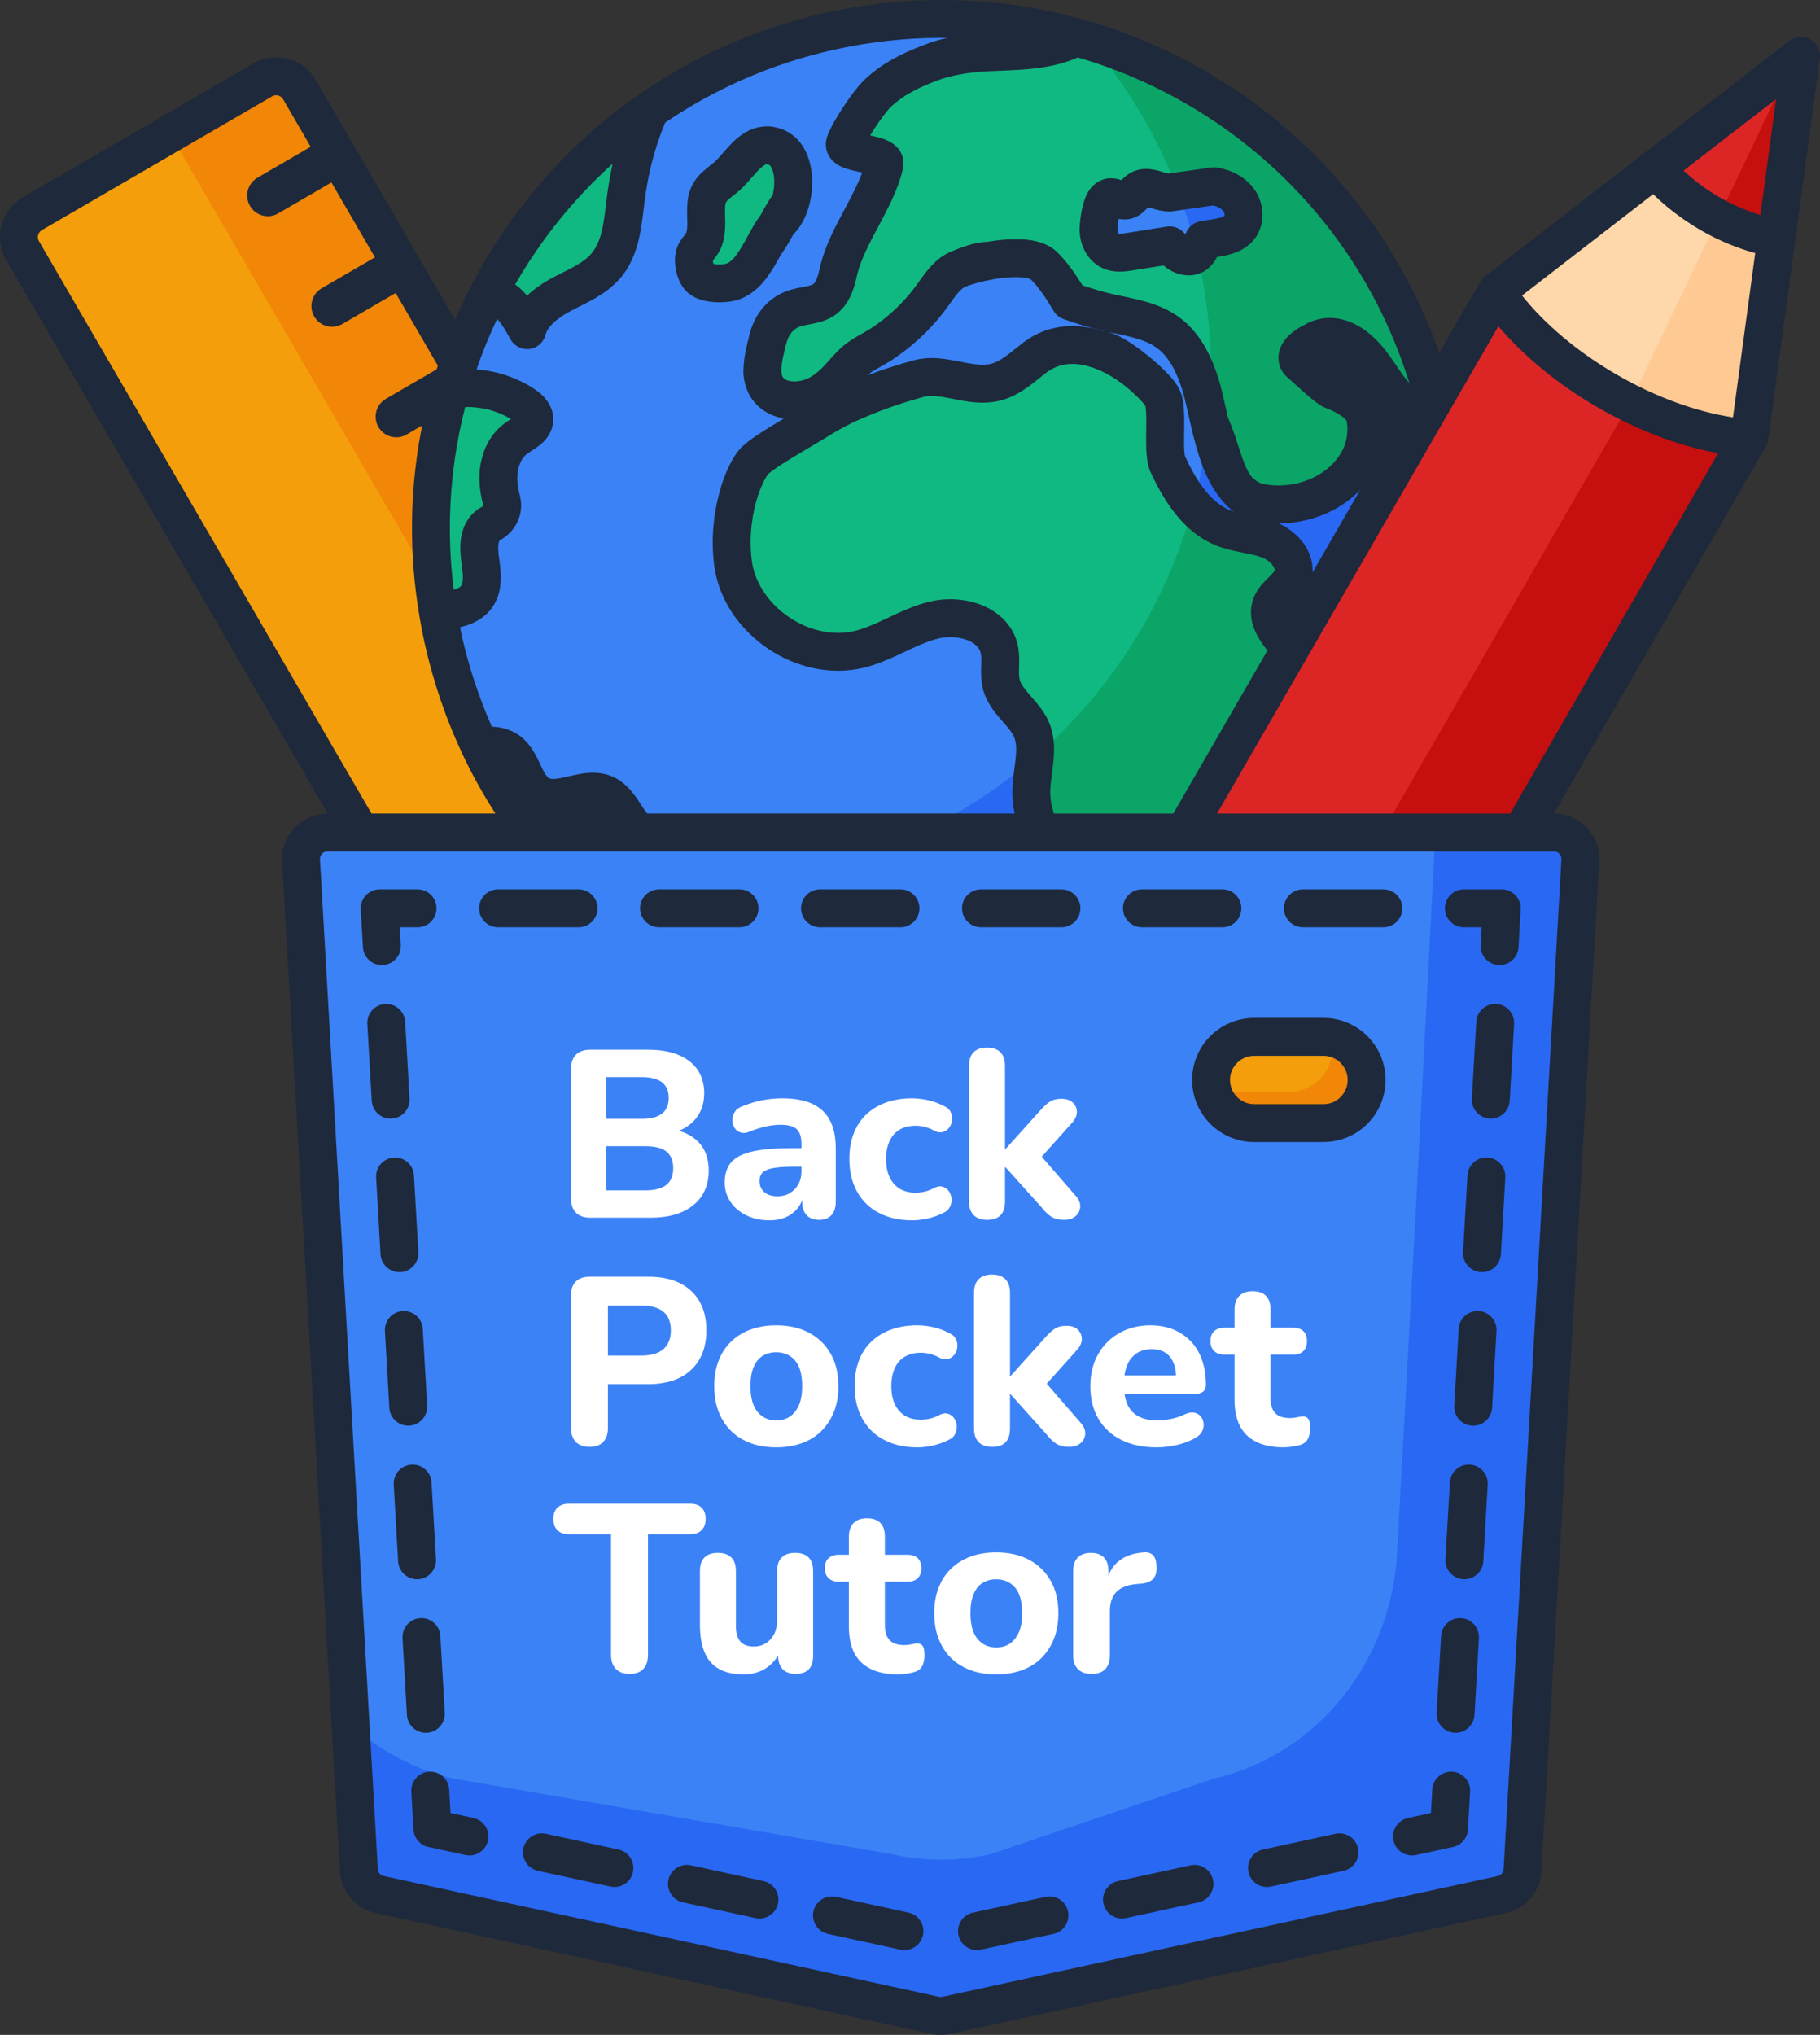 <?xml version="1.0" encoding="UTF-8"?><svg id="uuid-943a4d5d-c265-43b7-83f0-052b92b7bec6" xmlns="http://www.w3.org/2000/svg" viewBox="0 0 288.231 322.224"><rect x="0" y="0" width="288.231" height="322.224" fill="#333333" stroke="none"/><path d="M142.252,185.967l-36.427,21.164c-2.051,1.191-4.68.494-5.871-1.556L3.586,39.707c-1.191-2.05-.495-4.679,1.556-5.871L41.57,12.672c2.051-1.191,4.68-.494,5.871,1.556l7.621,13.118,88.746,152.751c1.192,2.051.495,4.68-1.555,5.871" fill="#f59e0b" stroke-width="0"/><path d="M84.616,66.4c-.011,1.458-1.717,2.168-2.898,3.027-2.002,1.444-2.86,4.065-2.798,6.531.07,2.464.927,4.824,1.786,7.143-1.201-1.289-3.551-.392-4.313,1.192-.774,1.577-.469,3.436-.243,5.179.236,1.74.333,3.676-.716,5.08-1.284,1.723-3.713,1.949-5.815,2.401l-.254.056c-2.048-12.146-1.229-24.176,1.957-35.375,3.993-.61,8.226.214,11.617,2.447.831.552,1.681,1.325,1.678,2.319" fill="#10b981" stroke-width="0"/><path d="M118.952,145.34c-.813,4.097-1.615,8.202-2.416,12.307-17.498-7.698-32.096-21.518-40.53-39.386,1.686-.388,3.41-.242,4.716.828,2.138,1.765,2.296,5.347,4.705,6.723,3.058,1.753,7.081-1.465,10.34-.095,2.512,1.056,3.275,4.277,5.377,6.019,4.371,3.632,12.083-.639,16.293,3.192,2.718,2.475,2.221,6.799,1.515,10.411Z" fill="#10b981" stroke-width="0"/><path d="M227.744,66.066l-.071-.32c-1.749.22-3.709-.43-5.14-1.56-2.07-1.62-3.409-4.009-4.95-6.15-1.56-2.14-3.589-4.2-6.2-4.64-.129-.02-.26-.03-.4-.04-.94-.04-2.089.27-3.089.78-1.85.9-3.21,2.41-1.95,3.45.73.6,4.11,3.81,4.97,4.16,2.64,1.03,4.429,2.23,5.24,3.87.76,1.54.66,3.48-.44,6.08-.06.17-.14.33-.21.5-2.34,5.16-8.3,8.01-13.95,7.66-.609-.04-1.209-.11-1.8-.22-.209-.04-.42-.09-.61-.14-.18-.04-.34-.1-.5-.15-1.121-.4-1.98-1.03-2.67-1.84l-.08-.1c-2.22-2.48-3.41-6.58-4.29-10.33-.54-2.31-.969-4.49-1.46-6.08-.98-3.201-2.5-6.401-5.209-8.361-2.65-1.92-6.041-2.389-9.241-3.1-2.12-.48-4.209-1.1-6.26-1.84-1.08-1.82-2.59-4.19-4.18-5.68-1.52-1.43-5.25-1.31-8.561-.74l-.01.01c-1.92.35-3.71.85-4.83,1.29-1.88.749-3.03,2.609-4.22,4.249-1.28,1.77-2.77,3.421-4.4,4.87-1.14,1.03-2.36,1.96-3.641,2.8-1.389.91-2.909,1.55-4.16,2.61v.01c-1.129,1.21-2.189,2.461-3.389,3.541-.171.16-.34.31-.52.46-.46.39-.93.74-1.45,1.06-.13.09-.27.17-.41.24-.13.08-.27.14-.41.2-.16.08-.31.15-.47.21l-.229.09-.129.04h-.02l-.02.01-.061.03-.139.04c-.21.07-.431.13-.641.17-.579.13-1.169.2-1.749.2-1.771,0-3.43-.64-4.37-2.109-.06-.1-.12-.2-.169-.3-.47-.89-.6-1.85-.5-2.83.069-1.51.51-3.07.82-4.36.46-1.95,1.58-3.69,3.349-4.59.22-.12.46-.23.71-.32,1.66-.58,3.6-.49,5-1.55,1.34-1.02,1.8-2.8,2.17-4.44,1.26-5.569,6-11.27,7.26-16.839.229-.99-1.4-1.361-3.04-1.71-1.76-.37-3.54-.7-3.2-1.73.62-1.849,3.66-6.369,5.06-7.74,2.53-2.47,5.7-3.88,8.25-4.86,2.689-1.16,5.73-1.55,8.719-1.71.43-.02.86-.04,1.28-.06,3.68-.16,7.47-.2,10.93-1.349.291-.09.571-.19.84-.3l.05-.02c.3-.11.58-.23.87-.37.11-.05.22-.1.32-.15l.14-.08.16-.08c-12.37-3.42-25.729-3.941-39.119-.93-10.51,2.35-20.08,6.66-28.41,12.45-1.88,4.33-3.14,8.93-3.75,13.61-.51,3.88-.689,8.121-3.229,11.08-1.79,2.089-4.45,3.16-6.881,4.44-2.429,1.28-4.88,3.07-5.58,5.73-1.2-2.19-2.56-4.541-4.85-5.51-.4-.17-.82-.26-1.26-.29-2.5,4.81-4.529,9.89-6.04,15.151,3.99-.61,8.23.21,11.621,2.44.829.56,1.68,1.329,1.68,2.32-.02,1.46-1.72,2.169-2.9,3.029-2,1.441-2.861,4.061-2.801,6.53.031,1.12.22,2.21.5,3.29.38,1.44-.32,2.909-1.64,3.63-.589.31-1.1.82-1.389,1.42-.771,1.569-.47,3.429-.24,5.169.24,1.75.33,3.68-.72,5.081-1.28,1.729-3.71,1.949-5.81,2.409l-.26.05c.24,1.46.52,2.92.851,4.38,1.339,5.94,3.3,11.59,5.789,16.87,1.69-.38,3.41-.24,4.721.83,2.14,1.769,2.299,5.349,4.709,6.729,1.586.91,3.436.477,5.305.044,1.727-.401,3.469-.801,5.035-.144,2.51,1.06,3.269,4.281,5.369,6.021,2.157,1.792,5.132,1.659,8.097,1.525,3.041-.136,6.071-.273,8.204,1.665,2.71,2.48,2.22,6.801,1.51,10.41-.81,4.1-1.61,8.201-2.41,12.31,15.22,6.69,32.63,8.761,50.1,4.841,43.5-9.75,70.86-52.921,61.1-96.421M114.484,44.857c-1.17.07-2.69-.06-3.53-.73l-.18-.16-.12-.14-.06-.08-.05-.09c-.51-.79-.79-2.2-.59-3.16.04-.22.12-.41.21-.57.58-.96,1.129-1.22,1.42-2.3.06-.23.11-.46.14-.68.26-1.46.03-2.7.1-4.16.01-.23.03-.47.06-.72.02-.19.06-.37.1-.54.09-.35.209-.65.36-.93.149-.28.329-.53.54-.76.1-.12.209-.23.329-.34.23-.22.47-.43.73-.63.271-.23.55-.43.84-.66,2.33-1.8,4.38-6.381,8.08-4.91,2.15.849,2.84,3.58,2.75,5.88-.01.25-.03.51-.05.76-.04.5-.13,1.01-.24,1.5-.06.25-.13.5-.2.74l-.01.01c-.22.72-.53,1.4-.96,2.02-.14.2-.29.4-.46.589-.23.24-.43.49-.62.74-.6,1.101-1.22,2.221-2.02,3.301-.31.57-.62,1.14-.96,1.709-.33.56-.7,1.12-1.11,1.68-.78,1.03-2,2.36-3.99,2.58-.16.02-.33.04-.51.05M203.853,117.527c-3.689,8.24-7.5,16.639-13.61,23.29-3.29,3.59-7.98,6.78-12.69,5.6-3.771-.949-6.29-4.38-8.51-7.58-2.809-4.07-5.729-8.49-5.72-13.44.02-3.32,1.35-6.809.031-9.87-1.12-2.629-4.021-4.32-4.761-7.089-.5-1.86.08-3.881-.37-5.741-.98-4.069-6.26-5.5-10.321-4.5-4.069.99-7.59,3.54-11.639,4.58-8.89,2.281-18.98-4.529-20.18-13.63-.04-.27-.07-.54-.09-.809-.68-6.841,1.69-13.58,3.69-15.52,1.25-1.209,5.93-3.93,8.62-5.52.5-.3.93-.56,1.261-.76l.09-.06.089-.05c1.141-.709,2.301-1.369,3.49-1.96.38-.19.76-.38,1.15-.549.25-.12.51-.23.78-.35h.01c.24-.1.49-.21.73-.31,3.09-1.34,6.47-2.45,9.52-3.29,1.24-.34,2.48-.32,3.74-.15,2.88.36,5.801,1.46,8.67.66,2.34-.65,4.17-2.421,6.09-3.89l.271-.19c3.01-2.129,6.48-2.149,9.75-1.049h.01c1.24-.07,3.7,1.469,5.9,3.26.25.19.47.38.7.58.12.09.23.19.34.29,1.51,1.321,2.76,2.641,3.16,3.441.06.1.101.22.151.36.29.849.34,2.169.34,3.589,0,2.5-.2,5.341.391,6.621,1.94,4.209,4.629,8.52,8.959,10.18,2.36.91,4.99.93,7.32,1.92,2.32.97,4.37,3.54,3.42,5.89-.669,1.66-2.589,2.56-3.269,4.22-1.25,3.13,2.46,5.8,4.049,8.77,2.16,4.01.311,8.9-1.56,13.06" fill="#3b82f6" stroke-width="0"/><path d="M227.673,65.746c-1.749.22-3.709-.43-5.14-1.56-2.07-1.62-3.409-4.009-4.95-6.15-1.56-2.14-3.589-4.2-6.2-4.64-.129-.02-.26-.03-.4-.04-1.07-.09-2.18.21-3.089.78-1.85.9-3.21,2.41-1.95,3.45.73.6,4.11,3.81,4.97,4.16,2.64,1.03,4.429,2.23,5.24,3.87.41,2.029.3,4.16-.44,6.08-.06.17-.14.33-.21.5-2.34,5.16-8.3,8.01-13.95,7.66-.609-.04-1.209-.11-1.8-.22-.209-.04-.42-.09-.61-.14-.18-.04-.34-.1-.5-.15-1.03-.39-1.91-1.02-2.67-1.84l-.08-.1c-2.07-2.54-2.58-6.681-4.29-10.33-.54-2.31-.969-4.49-1.46-6.08-.98-3.201-2.5-6.401-5.209-8.361-2.65-1.92-6.041-2.389-9.241-3.1-2.12-.48-4.209-1.1-6.26-1.84-1.08-1.82-2.59-4.19-4.18-5.68-1.52-1.43-5.25-1.31-8.561-.74l-.01.01c-1.52-.06-3.56.78-4.83,1.29-1.88.749-3.03,2.609-4.22,4.249-1.28,1.77-2.77,3.421-4.4,4.87-1.14,1.03-2.36,1.96-3.641,2.8-1.389.91-2.909,1.55-4.16,2.61v.01c-1.249,1.08-2.2,2.41-3.389,3.541-.171.16-.34.31-.52.46-.46.39-.93.74-1.45,1.06-.13.09-.27.17-.41.24-.13.08-.27.14-.41.2-.16.08-.31.15-.47.21l-.229.09-.129.03-.02.01-.02.01-.061.03-.139.04c-.21.07-.431.13-.641.17-.579.13-1.169.2-1.749.2-1.771,0-3.43-.64-4.37-2.109-.06-.1-.12-.2-.169-.3-.431-.85-.551-1.821-.5-2.83.069-1.51.51-3.07.82-4.36.46-1.95,1.58-3.69,3.349-4.59.22-.12.46-.23.71-.32,1.66-.58,3.6-.49,5-1.55,1.34-1.02,1.8-2.8,2.17-4.44,1.26-5.569,6-11.27,7.26-16.839.229-.99-1.4-1.361-3.04-1.71-1.76-.37-3.54-.7-3.2-1.73.62-1.849,3.66-6.369,5.06-7.74,2.53-2.47,5.7-3.88,8.25-4.86,2.74-1.06,5.82-1.52,8.719-1.71.43-.02.86-.04,1.28-.06,3.68-.16,7.47-.2,10.93-1.349.291-.09.571-.19.84-.3l.05-.02c.3-.11.58-.23.87-.37.11-.05.22-.1.32-.15l.14-.08.16-.07v-.01c27.701,7.66,50.39,29.9,57.23,59.839" fill="#10b981" stroke-width="0"/><path d="M204.635,91.476c-.674,1.658-2.593,2.56-3.266,4.217-1.256,3.131,2.459,5.803,4.048,8.777,2.159,4.006.305,8.9-1.561,13.059-3.697,8.239-7.501,16.635-13.613,23.293-3.285,3.586-7.98,6.78-12.694,5.593-3.769-.949-6.291-4.38-8.503-7.573-2.81-4.074-5.737-8.491-5.72-13.444.012-3.324,1.343-6.809.031-9.866-1.125-2.638-4.023-4.325-4.768-7.099-.499-1.856.085-3.872-.365-5.739-.983-4.064-6.263-5.493-10.325-4.5-4.061.992-7.587,3.547-11.638,4.587-8.886,2.28-18.983-4.536-20.183-13.634-.039-.269-.07-.538-.09-.81-.672-6.839,1.69-13.578,3.693-15.524,1.481-1.439,7.781-4.973,9.877-6.273l.098-.063.092-.051c1.133-.706,2.297-1.366,3.486-1.96.378-.188.756-.375,1.148-.545.26-.12.52-.24.782-.35l.01-.003c.243-.106.486-.211.73-.307,3.089-1.349,6.469-2.455,9.52-3.293,1.236-.339,2.48-.321,3.738-.151,2.878.359,5.799,1.456,8.674.658,2.335-.647,4.162-2.42,6.087-3.887l.274-.194c3.007-2.129,6.476-2.149,9.746-1.049l.01-.002c2.109.716,4.134,1.891,5.896,3.259.238.192.476.385.705.58.114.097.228.194.342.292,1.506,1.322,2.755,2.641,3.16,3.442.053.101.101.223.151.355.285.859.333,2.169.334,3.594-.003,2.501-.195,5.343.387,6.616,1.94,4.217,4.638,8.522,8.966,10.184,2.355.907,4.985.932,7.317,1.916,2.32.976,4.372,3.548,3.423,5.893" fill="#10b981" stroke-width="0"/><path d="M102.915,17.43c-1.879,4.326-3.143,8.924-3.753,13.611-.514,3.876-.69,8.118-3.235,11.076-1.786,2.091-4.447,3.16-6.875,4.442-2.428,1.282-4.886,3.074-5.581,5.73-1.198-2.191-2.556-4.541-4.854-5.512-.396-.167-.816-.258-1.254-.293,5.997-11.511,14.725-21.534,25.552-29.055Z" fill="#10b981" stroke-width="0"/><path d="M125.615,29.177c-.039,1.013-.19,2.031-.495,3.001l-.008.012c-.805,1.072-1.422,2.205-2.037,3.347-.807,1.062-1.419,2.173-2.026,3.303-.617,1.133-1.242,2.277-2.07,3.385-.772,1.034-1.991,2.363-3.981,2.584-1.197.145-3.076.085-4.047-.681l-.18-.165-.123-.136-.11-.17c-.627-.966-.898-2.863-.375-3.728.584-.961,1.129-1.227,1.42-2.307.534-2.005.055-3.548.303-5.551.188-1.538,1.012-2.389,2.058-3.208.267-.224.549-.431.836-.659,2.334-1.794,4.382-6.373,8.082-4.907,2.148.851,2.841,3.575,2.753,5.88Z" fill="#10b981" stroke-width="0"/><path d="M196.274,36.033c-.924,1.153-2.52,1.464-3.985,1.689-.553.089-1.117.178-1.67.267-.146.338-.269.692-.414,1.029l-.106.232-.117.224-.111.193c-.06.096-.121.184-.193.262-.143.175-.318.325-.526.448-.798.447-1.831.184-2.58-.34-.12-.078-.239-.166-.351-.274l-.176-.143-.022-.017c-.134-.127-.269-.253-.402-.38-.125-.128-.258-.254-.383-.382-2.067.33-4.133.659-6.2.989-1.089.176-2.237.338-3.232-.13-1.24-.602-1.86-2.085-1.835-3.466.014-.625.134-1.673.345-2.63v-.01c.151-.649.338-1.252.569-1.639l.034-.054c.172-.27.346-.439.525-.549l.049-.015.115-.052.029-.012c.527-.157,1.103.154,1.706.342.209.069.426.126.648.132h.181c.341-.015.616-.165.865-.382.139-.115.266-.25.392-.384l.081-.09.116-.132c.081-.09.163-.178.253-.269l.173-.169c.119-.113.25-.208.381-.292,1.165-.687,2.584.098,3.911.37.185.04.369.061.562.081l.233.026.03-.004,7.083-1.011c1.524.241,3.037.955,3.946,2.216.897,1.252,1.044,3.118.076,4.326" fill="#3b82f6" stroke-width="0"/><path d="M276.94,69.397l-91.162,157.896-40.008-23.099L236.932,46.298c3.827,5.609,9.948,11.2,17.641,15.642,7.703,4.447,15.605,6.952,22.367,7.457" fill="#dc2626" stroke-width="0"/><path d="M281.306,37.791c-3.602-.708-7.149-2.026-10.504-3.963-3.354-1.937-6.262-4.362-8.677-7.126l1.316-1.014,21.79-16.851-3.691,27.285-.233,1.669" fill="#dc2626" stroke-width="0"/><path d="M277.056,69.195l-.116.202c-6.762-.505-14.663-3.009-22.367-7.457-7.693-4.442-13.814-10.033-17.641-15.642l.116-.201,25.077-19.394c2.414,2.765,5.323,5.189,8.677,7.126,3.355,1.937,6.903,3.255,10.504,3.963l-4.25,31.403" fill="#fed7aa" stroke-width="0"/><path d="M237.831,300l-87.961,19.131c-.585.128-1.192.128-1.779,0l-87.961-19.131c-1.836-.4-3.182-1.974-3.288-3.85l-4.619-80.573-4.546-79.322c-.137-2.402,1.773-4.426,4.179-4.426h194.252c2.406,0,4.316,2.024,4.178,4.426l-4.547,79.322-4.618,80.573c-.107,1.876-1.452,3.45-3.289,3.85" fill="#3b82f6" stroke-width="0"/><path d="M209.604,177.832h-10.986c-3.767,0-6.822-3.054-6.822-6.822s3.054-6.821,6.822-6.821h10.986c3.767,0,6.822,3.054,6.822,6.821s-3.054,6.822-6.822,6.822" fill="#f59e0b" stroke-width="0"/><path d="M163.878,119.933c-5.439,4.713-11.555,8.735-18.238,11.894h19.195c-.605-1.346-1.071-2.733-1.316-4.164-.128-.743-.197-1.498-.196-2.266.003-.482.033-.969.08-1.456.124-1.336.366-2.684.475-4.007M210.818,53.353c-.295,0-.608.032-.929.092h0c-.664.125-1.36.369-1.996.693.005-.003.01-.007.016-.01-.005.003-.01.005-.016.008-1.352.657-2.442,1.641-2.44,2.528,0,.327.15.642.49.922.73.6,4.11,3.81,4.97,4.16,2.64,1.03,4.429,2.23,5.24,3.87h0s.002.003.003.005h0s0-.002,0-.003c.807,1.638.643,3.716-.643,6.556h0c-.003.007-.006.015-.009.022-2.211,4.875-7.653,7.689-13.012,7.689-.313,0-.626-.01-.938-.029-.609-.04-1.209-.11-1.8-.22-.209-.04-.42-.09-.61-.14-.18-.04-.34-.1-.5-.15-1.121-.4-1.98-1.03-2.67-1.84l-.08-.1c-2.22-2.48-3.41-6.58-4.29-10.33-.053-.226-.104-.451-.156-.674-.434,4.653-1.271,9.221-2.484,13.663,1.367,1.569,2.984,2.852,4.932,3.6,2.355.907,4.985.932,7.317,1.916.505.212.997.5,1.448.845.919.7,1.668,1.636,2.01,2.65.264.778.288,1.601-.035,2.398-.059.146-.128.286-.206.422-.65,1.15-1.877,1.95-2.64,3.034-.167.238-.31.489-.421.761-1.015,2.53,1.216,4.76,2.948,7.092l21.43-37.119c-1.159-.226-2.296-.754-3.214-1.48-2.07-1.62-3.409-4.009-4.95-6.15-1.56-2.14-3.589-4.2-6.2-4.64-.129-.02-.26-.03-.4-.04-.054-.002-.109-.003-.165-.003" fill="#2968f2" stroke-width="0"/><path d="M172.5,6.517c5.915,6.926,10.719,14.926,14.062,23.787l5.691-.813c1.524.241,3.037.955,3.946,2.216.897,1.252,1.044,3.118.076,4.326-.924,1.153-2.52,1.464-3.985,1.689-.553.089-1.117.178-1.67.267-.146.338-.269.692-.414,1.029l-.106.232-.117.224-.111.193c-.06.096-.121.184-.193.262-.038.047-.079.092-.122.135.066.276.131.554.194.831l.07.32c1.904,8.489,2.394,16.968,1.627,25.186.051.223.103.448.156.674,1.71,3.649,2.22,7.79,4.29,10.33l.08.1c.76.82,1.64,1.449,2.67,1.84.16.05.32.11.5.15.19.05.4.1.61.14.59.11,1.19.18,1.8.22.312.019.625.029.938.029,5.359,0,10.802-2.814,13.012-7.689.003-.007.006-.015.009-.022h0c-.004.009-.008.018-.012.027.004-.01.009-.019.013-.029.024-.057.049-.112.073-.168.613-1.439.861-3.014.791-4.582h0c-.028-.606-.103-1.21-.224-1.806h0c-.81-1.64-2.6-2.84-5.24-3.87-.86-.35-4.24-3.56-4.97-4.16-.34-.28-.489-.595-.49-.922-.002-.888,1.088-1.871,2.44-2.528.169-.106.345-.202.526-.289.682-.327,1.442-.51,2.198-.51.123,0,.246.005.368.015-.028-.001-.056-.002-.084-.002h0c.027.002.054.004.081.006.14.01.271.02.4.04,2.61.44,4.64,2.5,6.2,4.64,1.541,2.141,2.881,4.53,4.95,6.15.918.726,2.055,1.253,3.214,1.48l1.333-2.309c-7.281-27.99-28.561-48.9-54.581-56.84" fill="#0aa567" stroke-width="0"/><path d="M188.964,80.067c-4.219,15.461-12.978,29.376-25.085,39.866-.11,1.323-.351,2.671-.475,4.007-.045.488-.075.974-.077,1.457-.003.768.065,1.523.193,2.265.245,1.432.711,2.818,1.316,4.164h22.714l16.767-29.041c-1.733-2.332-3.964-4.562-2.948-7.092.11-.272.254-.523.421-.761.759-1.085,1.986-1.885,2.64-3.034.077-.135.146-.276.206-.422.323-.797.299-1.62.035-2.398-.343-1.013-1.092-1.949-2.01-2.65-.451-.345-.943-.633-1.448-.845-2.332-.984-4.962-1.009-7.317-1.916-1.948-.748-3.565-2.031-4.932-3.6" fill="#0aa567" stroke-width="0"/><path d="M192.253,29.491l-5.691.813c1.188,3.149,2.192,6.406,2.995,9.762.043-.043.083-.088.122-.135.073-.078.134-.166.193-.262l.111-.193.117-.224.106-.232c.146-.337.269-.691.414-1.029.553-.089,1.117-.178,1.67-.267,1.465-.226,3.061-.536,3.985-1.689.968-1.209.821-3.074-.076-4.326-.908-1.261-2.422-1.975-3.946-2.216" fill="#2968f2" stroke-width="0"/><path d="M258.112,63.842l-39.241,67.985h8.45c.002-.034.003-.065.005-.096l13.584.071,36.03-62.405c-.014-.001-.029-.002-.043-.003-2.884-.215-5.973-.797-9.164-1.74-3.141-.925-6.38-2.197-9.622-3.812" fill="#c60f0f" stroke-width="0"/><path d="M285.231,8.838l-.402.311-.978.758-11.75,24.63c.92.483,1.852.921,2.794,1.312.019.008.037.015.056.023.014.006.028.011.042.017,1.182.486,2.38.901,3.589,1.246.903.257,1.812.473,2.726.65l.233-1.664,3.416-25.248.276-2.037" fill="#c60f0f" stroke-width="0"/><path d="M272.099,34.542l-13.978,29.285h0c6.55,3.27,13.089,5.141,18.819,5.57l.116-.202,4.25-31.403c-.913-.179-1.822-.398-2.725-.656-1.209-.344-2.406-.759-3.589-1.246-.014-.006-.028-.011-.042-.017-.019-.008-.037-.015-.056-.023-.943-.391-1.876-.827-2.796-1.308" fill="#fec993" stroke-width="0"/><path d="M210.74,164.292c.155.572.246,1.171.246,1.792,0,3.767-3.053,6.822-6.821,6.822h-10.987c-.388,0-.766-.04-1.137-.103.739,2.715,3.105,4.759,5.99,5.004,0,0,.002,0,.003,0,.023.002.047.004.07.006,0,0,.002,0,.003,0,.046.003.093.006.139.009.002,0,.005,0,.007,0,.022.001.044.002.066.003.004,0,.007,0,.01,0,.044.002.088.003.133.004.004,0,.009,0,.013,0,.021,0,.042,0,.063,0,.005,0,.009,0,.013,0,.022,0,.044,0,.065,0h10.986c3.767,0,6.822-3.054,6.822-6.822h0c0-.024,0-.049,0-.073v-.009c0-.023,0-.046-.001-.069,0-.004,0-.008,0-.013,0-.023-.001-.045-.002-.068,0-.004,0-.007,0-.011,0-.023-.002-.047-.003-.07,0-.002,0-.005,0-.007-.002-.05-.005-.099-.009-.149,0-.001,0-.002,0-.004-.002-.025-.003-.049-.005-.074,0-.002,0-.003,0-.005-.002-.025-.004-.05-.006-.074,0,0,0-.001,0-.002-.282-3.093-2.633-5.582-5.656-6.091" fill="#f18607" stroke-width="0"/><path d="M43.723,12.09c-.011,0-.022,0-.033,0-.722.006-1.453.195-2.123.587l-14.63,8.5,41.885,72.082c-.963-7.978-.705-15.872.631-23.481,0-.005.002-.01.003-.015.01-.059.021-.119.031-.177.01-.055.02-.109.029-.164.004-.02.008-.041.011-.061.472-2.612,1.071-5.189,1.791-7.723h.003s0-.002,0-.003c0,0,.002,0,.003,0,.393-1.37.822-2.727,1.285-4.071l-17.552-30.216-7.62-13.12c-.512-.882-1.29-1.513-2.174-1.852-.49-.188-1.013-.285-1.541-.285" fill="#f18607" stroke-width="0"/><path d="M246.107,131.828h-18.786c-.31,6.093-3.101,59.815-3.101,59.815l-2.966,54.307c-.95,17.4-12.834,32.003-29.06,35.707l-35.298,11.939c-2.589.591-5.223.886-7.858.886s-5.27-.295-7.859-.886l-69.297-11.939c-6.218-1.419-11.793-4.444-16.365-8.608l1.324,23.1c.107,1.876,1.452,3.45,3.288,3.85l87.961,19.131c.293.064.592.096.89.096s.596-.032.889-.096l87.961-19.131c1.837-.4,3.182-1.974,3.289-3.85l4.618-80.573,4.547-79.322c.004-.075.007-.15.007-.224.011-2.302-1.854-4.202-4.185-4.202" fill="#2968f2" stroke-width="0"/><path d="M93.485,192.826h9.549c2.869,0,5.121-.661,6.756-1.981,1.637-1.321,2.455-3.165,2.455-5.53,0-1.787-.51-3.24-1.529-4.36-.808-.887-1.882-1.515-3.202-1.904,1.08-.42,1.967-1.048,2.656-1.889.904-1.107,1.357-2.454,1.357-4.039,0-1.434-.346-2.667-1.037-3.699-.693-1.032-1.705-1.824-3.039-2.378-1.334-.553-2.943-.83-4.832-.83h-9.133c-.982,0-1.736.264-2.266.792s-.793,1.283-.793,2.265v20.496c0,.981.264,1.736.793,2.265.529.528,1.283.792,2.266.792ZM96.012,170.556h5.588c1.459,0,2.541.277,3.246.83.703.554,1.057,1.372,1.057,2.454,0,1.108-.354,1.938-1.057,2.491-.705.554-1.787.831-3.246.831h-5.588v-6.605ZM96.012,181.503h6.229c1.51,0,2.617.29,3.322.868.703.579,1.057,1.447,1.057,2.604s-.354,2.032-1.057,2.623c-.705.592-1.812.887-3.322.887h-6.229v-6.983Z" fill="#fff" stroke-width="0"/><path d="M118.206,192.449c1.082.528,2.303.792,3.662.792.98,0,1.85-.17,2.605-.509.754-.34,1.377-.817,1.867-1.435.298-.375.526-.799.699-1.262v.224c0,.932.232,1.648.697,2.152.465.503,1.127.755,1.982.755s1.51-.252,1.963-.755c.453-.503.68-1.22.68-2.152v-8.379c0-1.836-.316-3.341-.945-4.511s-1.566-2.038-2.811-2.604c-1.246-.566-2.838-.849-4.775-.849-.881,0-1.844.088-2.887.264-1.045.176-2.158.503-3.342.981-.578.202-.994.509-1.246.925-.252.415-.377.843-.377,1.283s.113.843.34,1.208.553.617.982.755c.428.139.918.082,1.471-.17.957-.377,1.832-.647,2.623-.812.793-.164,1.529-.245,2.209-.245,1.207,0,2.062.233,2.566.698.504.466.756,1.252.756,2.359v.642h-1.359c-2.617,0-4.719.17-6.303.51-1.586.34-2.732.906-3.436,1.699-.705.792-1.057,1.868-1.057,3.227,0,1.132.301,2.151.906,3.058.604.906,1.445,1.623,2.527,2.151ZM120.792,185.654c.34-.327.906-.56,1.699-.698.793-.138,1.83-.208,3.113-.208h1.322v.755c0,.755-.164,1.429-.492,2.02-.326.591-.773,1.057-1.34,1.396s-1.213.51-1.943.51c-.932,0-1.643-.227-2.133-.68-.49-.453-.736-1.031-.736-1.736,0-.579.17-1.031.51-1.359Z" fill="#fff" stroke-width="0"/><path d="M139.174,192.052c1.496.793,3.252,1.189,5.266,1.189.779,0,1.598-.094,2.453-.283.855-.189,1.711-.497,2.566-.925.479-.227.812-.547,1-.963.189-.415.266-.843.227-1.283-.037-.44-.176-.831-.414-1.17-.24-.34-.561-.572-.963-.699-.402-.125-.855-.062-1.359.189-.504.277-1.006.472-1.51.585s-.98.17-1.434.17c-1.486,0-2.637-.472-3.455-1.416-.816-.943-1.227-2.246-1.227-3.907,0-.855.107-1.61.322-2.265.213-.654.514-1.201.904-1.642.391-.44.875-.779,1.453-1.019.58-.239,1.246-.358,2.002-.358.453,0,.938.063,1.453.188.516.126,1.012.328,1.49.604.504.252.957.321,1.359.208s.736-.339,1-.679.422-.729.473-1.17c.049-.44-.02-.868-.209-1.283-.188-.415-.535-.736-1.037-.962-.855-.453-1.725-.774-2.605-.962-.881-.189-1.711-.283-2.49-.283-1.51,0-2.883.221-4.115.661-1.232.44-2.283,1.076-3.15,1.906-.869.831-1.529,1.837-1.982,3.02-.453,1.183-.68,2.517-.68,4.001,0,1.988.402,3.712,1.209,5.171.805,1.459,1.955,2.585,3.453,3.378Z" fill="#fff" stroke-width="0"/><path d="M156.331,193.166c1.887,0,2.83-.969,2.83-2.907v-5.435h.076l5.699,6.341c.529.679,1.051,1.183,1.566,1.51s1.201.491,2.057.491c.705,0,1.283-.183,1.736-.547.453-.365.711-.836.773-1.416.062-.579-.145-1.157-.621-1.736l-5.47-6.306,4.828-5.395c.504-.579.748-1.151.736-1.718-.014-.566-.227-1.05-.643-1.453-.414-.402-1.012-.604-1.793-.604s-1.402.158-1.867.472c-.467.315-.977.787-1.529,1.416l-5.473,6.077h-.076v-13.173c0-.956-.244-1.68-.736-2.17-.49-.49-1.188-.736-2.094-.736-.932,0-1.643.246-2.133.736-.49.491-.736,1.214-.736,2.17v21.478c0,.932.246,1.648.736,2.152.49.503,1.201.755,2.133.755Z" fill="#fff" stroke-width="0"/><path d="M93.372,229.116c.955,0,1.68-.264,2.17-.793.49-.528.736-1.27.736-2.227v-6.907h6.303c2.969,0,5.26-.755,6.869-2.265,1.611-1.51,2.416-3.599,2.416-6.266s-.805-4.75-2.416-6.247c-1.609-1.497-3.9-2.246-6.869-2.246h-9.172c-.957,0-1.693.252-2.209.755-.516.503-.773,1.246-.773,2.227v20.949c0,.957.252,1.699.756,2.227.502.529,1.232.793,2.189.793ZM96.278,206.733h5.322c1.51,0,2.66.327,3.453.981.793.655,1.189,1.636,1.189,2.944s-.396,2.303-1.189,2.982c-.793.68-1.943,1.019-3.453,1.019h-5.322v-7.926Z" fill="#fff" stroke-width="0"/><path d="M132.778,219.491c0-1.987-.41-3.699-1.227-5.133-.818-1.435-1.963-2.542-3.436-3.322-1.473-.78-3.203-1.17-5.189-1.17-1.486,0-2.832.221-4.039.661-1.207.44-2.246,1.082-3.113,1.925-.869.843-1.529,1.856-1.982,3.039-.453,1.183-.68,2.517-.68,4.001,0,1.988.402,3.712,1.209,5.171.805,1.459,1.943,2.58,3.416,3.359,1.471.78,3.201,1.17,5.189,1.17,1.484,0,2.836-.22,4.057-.66,1.221-.44,2.26-1.088,3.115-1.944.855-.855,1.516-1.874,1.98-3.057.467-1.183.699-2.529.699-4.039ZM126.512,222.529c-.354.793-.83,1.391-1.436,1.793-.604.403-1.32.604-2.15.604-1.209,0-2.189-.446-2.945-1.34-.754-.893-1.131-2.258-1.131-4.096,0-1.232.17-2.246.51-3.039.338-.792.816-1.377,1.434-1.755.615-.377,1.326-.566,2.133-.566,1.232,0,2.227.434,2.982,1.302.754.868,1.131,2.221,1.131,4.058,0,1.233-.176,2.246-.527,3.039Z" fill="#fff" stroke-width="0"/><path d="M151.29,227.021c.189-.415.266-.843.227-1.283-.037-.44-.176-.831-.414-1.17-.24-.34-.561-.572-.963-.699-.402-.125-.855-.062-1.359.189-.504.277-1.006.472-1.51.585s-.98.17-1.434.17c-1.486,0-2.637-.472-3.455-1.416-.816-.943-1.227-2.246-1.227-3.907,0-.855.107-1.61.322-2.265.213-.654.514-1.201.904-1.642.391-.44.875-.779,1.453-1.019.58-.239,1.246-.358,2.002-.358.453,0,.938.063,1.453.188.516.126,1.012.328,1.49.604.504.252.957.321,1.359.208s.736-.339,1-.679.422-.729.473-1.17c.049-.44-.02-.868-.209-1.283-.188-.415-.535-.736-1.037-.962-.855-.453-1.725-.774-2.605-.962-.881-.189-1.711-.283-2.49-.283-1.51,0-2.883.221-4.115.661-1.232.44-2.283,1.076-3.15,1.906-.869.831-1.529,1.837-1.982,3.02-.453,1.183-.68,2.517-.68,4.001,0,1.988.402,3.712,1.209,5.171.805,1.459,1.955,2.585,3.453,3.378,1.496.793,3.252,1.189,5.266,1.189.779,0,1.598-.094,2.453-.283.855-.189,1.711-.497,2.566-.925.479-.227.812-.547,1-.963Z" fill="#fff" stroke-width="0"/><path d="M171.86,227.154c.062-.579-.145-1.157-.621-1.736l-5.47-6.306,4.828-5.395c.504-.579.748-1.151.736-1.718-.014-.566-.227-1.05-.643-1.453-.414-.402-1.012-.604-1.793-.604s-1.402.158-1.867.472c-.467.315-.977.787-1.529,1.416l-5.473,6.077h-.076v-13.173c0-.956-.244-1.68-.736-2.17-.49-.49-1.188-.736-2.094-.736-.932,0-1.643.246-2.133.736-.49.491-.736,1.214-.736,2.17v21.478c0,.932.246,1.648.736,2.152.49.503,1.201.755,2.133.755,1.887,0,2.83-.969,2.83-2.907v-5.435h.076l5.699,6.341c.529.679,1.051,1.183,1.566,1.51s1.201.491,2.057.491c.705,0,1.283-.183,1.736-.547.453-.365.711-.836.773-1.416Z" fill="#fff" stroke-width="0"/><path d="M190.528,220.378c.303-.239.453-.598.453-1.076,0-1.435-.201-2.737-.604-3.907-.402-1.17-.994-2.164-1.773-2.982-.781-.817-1.713-1.447-2.793-1.887-1.084-.44-2.291-.661-3.625-.661-1.836,0-3.479.409-4.926,1.227-1.447.818-2.572,1.951-3.377,3.397-.807,1.448-1.209,3.127-1.209,5.04,0,1.962.422,3.667,1.266,5.114.842,1.447,2.049,2.567,3.623,3.359,1.572.793,3.453,1.189,5.643,1.189,1.006,0,2.045-.12,3.113-.358,1.07-.239,2.033-.598,2.889-1.076.527-.277.906-.623,1.133-1.038s.32-.836.283-1.265c-.039-.427-.184-.805-.436-1.132-.252-.327-.604-.534-1.057-.623-.453-.088-.969.006-1.547.283-.68.328-1.41.566-2.189.717-.781.151-1.473.227-2.076.227-1.762,0-3.09-.453-3.982-1.359-.658-.668-1.071-1.615-1.244-2.831h11.115c.578,0,1.02-.119,1.32-.358ZM180.036,214.282c.654-.427,1.445-.642,2.377-.642.83,0,1.529.176,2.096.528.566.353,1,.875,1.303,1.567.247.569.387,1.259.431,2.057h-8.157c.084-.612.225-1.17.44-1.661.352-.805.854-1.421,1.51-1.85Z" fill="#fff" stroke-width="0"/><path d="M207.135,224.606c-.227-.239-.516-.346-.867-.321-.277.025-.58.075-.906.151-.328.076-.68.113-1.057.113-1.082,0-1.869-.264-2.359-.792-.49-.529-.736-1.321-.736-2.378v-6.87h3.586c.705,0,1.246-.188,1.623-.566s.566-.893.566-1.548c0-.704-.189-1.239-.566-1.604s-.918-.547-1.623-.547h-3.586v-2.869c0-.956-.238-1.68-.717-2.17s-1.184-.736-2.113-.736c-.906,0-1.611.246-2.113.736-.504.491-.756,1.214-.756,2.17v2.869h-1.586c-.705,0-1.252.183-1.641.547-.391.365-.586.9-.586,1.604,0,.655.195,1.17.586,1.548.389.377.936.566,1.641.566h1.586v7.096c0,1.687.283,3.083.85,4.19.566,1.107,1.434,1.95,2.604,2.529s2.623.868,4.359.868c.402,0,.889-.044,1.455-.132.564-.088,1.012-.195,1.34-.321.502-.201.854-.529,1.057-.981.201-.453.301-.981.301-1.585,0-.805-.113-1.327-.34-1.566Z" fill="#fff" stroke-width="0"/><path d="M111.752,240.532c0-.78-.213-1.377-.641-1.793-.428-.415-1.033-.623-1.812-.623h-19.213c-.779,0-1.385.208-1.811.623-.43.416-.643,1.013-.643,1.793,0,.755.213,1.347.643,1.774.426.428,1.031.642,1.811.642h6.682v19.099c0,.957.252,1.699.754,2.227.504.529,1.234.793,2.189.793s1.68-.264,2.172-.793c.49-.528.734-1.27.734-2.227v-19.099h6.682c.779,0,1.385-.214,1.812-.642s.641-1.02.641-1.774Z" fill="#fff" stroke-width="0"/><path d="M125.907,245.892c-.906,0-1.604.24-2.094.717-.492.479-.736,1.196-.736,2.151v7.776c0,1.259-.346,2.271-1.039,3.039-.691.768-1.578,1.151-2.66,1.151-.982,0-1.699-.27-2.152-.812-.453-.541-.68-1.365-.68-2.473v-8.682c0-.956-.25-1.673-.754-2.151-.504-.478-1.207-.717-2.113-.717s-1.605.24-2.096.717c-.49.479-.736,1.196-.736,2.151v8.531c0,1.736.246,3.189.736,4.36.49,1.17,1.252,2.044,2.283,2.623s2.328.868,3.889.868c1.408,0,2.629-.353,3.662-1.057.724-.494,1.323-1.139,1.811-1.919.001.928.239,1.643.716,2.145.479.503,1.17.755,2.076.755,1.838,0,2.756-.969,2.756-2.907v-13.4c0-.956-.246-1.673-.736-2.151-.49-.478-1.201-.717-2.133-.717Z" fill="#fff" stroke-width="0"/><path d="M145.196,260.236c-.277.025-.58.075-.906.151-.328.076-.68.113-1.057.113-1.082,0-1.869-.264-2.359-.792-.49-.529-.736-1.321-.736-2.378v-6.87h3.586c.705,0,1.246-.188,1.623-.566s.566-.893.566-1.548c0-.704-.189-1.239-.566-1.604s-.918-.547-1.623-.547h-3.586v-2.869c0-.956-.238-1.68-.717-2.17s-1.184-.736-2.113-.736c-.906,0-1.611.246-2.113.736-.504.491-.756,1.214-.756,2.17v2.869h-1.586c-.705,0-1.252.183-1.641.547-.391.365-.586.9-.586,1.604,0,.655.195,1.17.586,1.548.389.377.936.566,1.641.566h1.586v7.096c0,1.687.283,3.083.85,4.19.566,1.107,1.434,1.95,2.604,2.529s2.623.868,4.359.868c.402,0,.889-.044,1.455-.132.564-.088,1.012-.195,1.34-.321.502-.201.854-.529,1.057-.981.201-.453.301-.981.301-1.585,0-.805-.113-1.327-.34-1.566-.227-.239-.516-.346-.867-.321Z" fill="#fff" stroke-width="0"/><path d="M162.954,246.987c-1.473-.78-3.203-1.17-5.189-1.17-1.486,0-2.832.221-4.039.661-1.207.44-2.246,1.082-3.113,1.925-.869.843-1.529,1.856-1.982,3.039-.453,1.183-.68,2.517-.68,4.001,0,1.988.402,3.712,1.209,5.171.805,1.459,1.943,2.58,3.416,3.359,1.471.78,3.201,1.17,5.189,1.17,1.484,0,2.836-.22,4.057-.66,1.221-.44,2.26-1.088,3.115-1.944.855-.855,1.516-1.874,1.98-3.057.467-1.183.699-2.529.699-4.039,0-1.987-.41-3.699-1.227-5.133-.818-1.435-1.963-2.542-3.436-3.322ZM161.35,258.48c-.354.793-.83,1.391-1.436,1.793-.604.403-1.32.604-2.15.604-1.209,0-2.189-.446-2.945-1.34-.754-.893-1.131-2.258-1.131-4.096,0-1.232.17-2.246.51-3.039.338-.792.816-1.377,1.434-1.755.615-.377,1.326-.566,2.133-.566,1.232,0,2.227.434,2.982,1.302.754.868,1.131,2.221,1.131,4.058,0,1.233-.176,2.246-.527,3.039Z" fill="#fff" stroke-width="0"/><path d="M181.167,245.817c-1.637.101-2.971.566-4.002,1.396-.724.583-1.259,1.344-1.623,2.262v-.714c0-.931-.238-1.642-.717-2.132s-1.17-.736-2.076-.736c-.881,0-1.566.246-2.057.736s-.736,1.202-.736,2.132v13.4c0,.932.252,1.648.754,2.152.504.503,1.234.755,2.189.755.932,0,1.643-.252,2.133-.755.49-.503.736-1.22.736-2.152v-7.021c0-1.333.346-2.353,1.039-3.058.691-.704,1.754-1.119,3.189-1.246l.867-.075c.855-.101,1.465-.377,1.83-.831s.523-1.069.473-1.85c-.025-.831-.207-1.428-.547-1.793-.34-.364-.824-.522-1.453-.472Z" fill="#fff" stroke-width="0"/><path d="M51.895,128.827h-.047c-1.984-.002-3.801.82-5.085,2.117-1.289,1.293-2.093,3.099-2.092,5.065,0,.121.004.264.013.419h0s.002.029.002.029v.002h0l4.538,79.289h0s4.62,80.57,4.62,80.57v.004c.185,3.215,2.494,5.923,5.648,6.606l87.96,19.13-.008-.002c.503.111,1.02.168,1.536.168.516,0,1.031-.057,1.534-.168l87.953-19.129c3.153-.683,5.463-3.391,5.647-6.606v-.003l4.62-80.57h0s4.54-79.32,4.54-79.32v-.004c.008-.141.012-.279.012-.415,0-1.966-.803-3.771-2.092-5.065-1.284-1.297-3.101-2.119-5.084-2.117h-.014l33.436-57.919.101-.169c.205-.342.346-.744.4-1.14l4.25-31.41s0-.005,0-.008l.23-1.644.002-.013,3.691-27.284c.163-1.202-.423-2.394-1.473-3-1.051-.607-2.375-.517-3.335.225l-21.79,16.85.004-.003-1.316,1.014s-.001.001-.002.002c-.003.002-.007.004-.01.006l-25.07,19.39c-.299.232-.543.506-.738.831l-.12.2c-.006.01-.009.02-.015.029-.003.005-.007.009-.01.014l-6.398,11.086c-4.25-12.094-11.089-22.723-19.743-31.36-10.202-10.182-22.912-17.612-36.856-21.483-.004-.001-.009-.003-.013-.004-.024-.007-.048-.015-.072-.021,0,0,0,0,0,0C164.113,1.043,156.658,0,149.058,0c-6.067,0-12.226.664-18.386,2.049-10.894,2.436-20.826,6.908-29.467,12.914,0,0,0,0,0,0-11.236,7.802-20.287,18.203-26.499,30.138,0,0,0,0,0,0s0,0,0,0c-.944,1.817-1.822,3.67-2.633,5.555l-3.12-5.377v-.002s-11.301-19.44-11.301-19.44h0s-.54-.929-.54-.929l-7.08-12.19c-.67-1.156-1.627-2.074-2.721-2.689-1.094-.617-2.327-.941-3.585-.941-1.248-.001-2.526.325-3.673.998L3.632,31.242c-1.157.67-2.075,1.627-2.691,2.721C.325,35.058,0,36.291,0,37.549c-.001,1.249.327,2.527.999,3.674l50.896,87.604ZM246.937,135.174c.22.225.347.51.348.835l-.002.081-4.54,79.316h0s-4.62,80.57-4.62,80.57v-.003c-.035.544-.405.976-.932,1.093l-87.96,19.13-.007.002-.245.027-.244-.027-.008-.002-87.96-19.13c-.527-.117-.897-.549-.933-1.094l-4.62-80.567h0s-4.54-79.32-4.54-79.32l-.002-.031v-.046c0-.325.126-.61.347-.835.225-.221.497-.345.83-.347h194.26c.332.002.604.126.829.347ZM137.429,99.249c-.447.164-.868.312-1.291.448-.214.06-.422.118-.63.174-.913.234-1.849.347-2.796.347-1.757,0-3.558-.392-5.256-1.122-1.698-.729-3.286-1.794-4.608-3.091l-.041-.039c-.094-.088-.223-.222-.386-.396-.342-.367-.667-.751-.964-1.138-.187-.25-.375-.52-.562-.798-.194-.314-.363-.591-.491-.829l-.007-.012c-.094-.172-.163-.302-.23-.443l-.026-.053c-.155-.311-.299-.637-.427-.966-.089-.229-.159-.426-.2-.565l-.003-.01c-.087-.284-.14-.445-.143-.465l-.012-.045c-.075-.28-.135-.52-.171-.706-.051-.269-.09-.514-.121-.763l-.009-.068c-.03-.198-.051-.395-.065-.589l-.007-.077c-.071-.713-.104-1.433-.104-2.148,0-.964.06-1.918.168-2.834h0s0-.009,0-.009c.176-1.534.506-2.991.897-4.26l.012-.042.052-.179c.071-.202.135-.389.193-.562.005-.013.013-.024.018-.037.077-.208.164-.438.251-.674.005-.011.012-.021.017-.032.122-.301.252-.593.378-.852.007-.013.017-.026.023-.039.325-.688.678-1.188.807-1.321l.112-.111.023-.02.048-.04s.004-.002.006-.004c.211-.18.679-.52,1.255-.915,1.265-.846,3.054-1.93,4.662-2.886h-.001c.356-.211.712-.418,1.059-.623h0c.383-.225.699-.422.919-.546.002-.001.003-.003.005-.004.031-.018.064-.031.095-.05.082-.05.193-.116.334-.204h0c.348-.209.656-.393.932-.566l.06-.033.14-.083c1.049-.659,2.133-1.27,3.226-1.812l.038-.019c.35-.18.674-.341.969-.469l.019-.008c.279-.124.51-.23.704-.313.01-.004.021-.005.031-.01.306-.128.53-.231.69-.294l.08-.033c2.913-1.264,6.179-2.34,9.123-3.15h.003c.393-.109.815-.161,1.304-.162.375,0,.787.032,1.236.093l.027.004c.882.109,1.901.329,3.036.544,1.136.212,2.395.422,3.788.424.957,0,1.979-.105,3.021-.394h.004c1.654-.465,2.996-1.277,4.133-2.087,1.138-.816,2.099-1.648,2.969-2.307l.025-.021.09-.059.07-.048c1.245-.871,2.48-1.209,3.89-1.219.994,0,2.069.193,3.171.564.009.003.017.004.026.006,1.695.573,3.458,1.584,4.988,2.777.013.01.028.017.042.027.226.186.412.335.542.449l.07.059c.093.076.177.147.222.189l.039.034c.513.45.979.89,1.4,1.31.02.021.037.039.056.059.224.227.431.453.624.678h0c.138.161.245.297.311.389l.061.09.008.02.011.043c.04.165.089.502.111.935v.002c.026.469.036,1.02.036,1.608,0,.85-.025,1.8-.026,2.758,0,.221.002.448.006.679,0,.009,0,.017,0,.026h0v.018h.002c.001.557.023,1.095.067,1.613h-.002c0,.014.003.036.004.052h0c.011.146.025.338.063.591h.007c.019.172.039.344.072.51h-.005c.005.027.013.065.018.093h0c.038.202.093.454.183.76h-.004c.011.04.023.073.034.11.006.017.007.029.013.047l.021.059c.058.181.12.352.196.525l.012.026c.208.456.443.956.715,1.472,0,.001,0,.002.002.003h0c.003.006.006.012.009.017.001.002.002.004.003.006.004.008.009.017.013.025.004.007.007.014.011.022h0s.004.008.007.012c.458.911.967,1.832,1.542,2.742.027.043.05.087.077.13h0s.002.003.003.004c0,.001.001.003.002.004l.01.016s.002.003.003.004h0s.009.013.009.013c.003.005.007.01.01.014.282.447.591.904.932,1.36.008.01.013.02.021.031h0s.009.01.013.016c.006.007.01.015.016.022h0c.88,1.198,1.891,2.341,3.078,3.344,1.197,1.011,2.579,1.878,4.148,2.476,1.332.514,2.59.765,3.699.984,1.113.215,2.081.4,2.865.657.138.046.226.077.267.094.038.015.079.021.118.034l-.002.006c.064.023.165.063.258.103l.093.038s.079.035.188.092c.321.175.625.397.83.594h0s.125.122.125.122l.024.024h0l.032.035c.062.064.155.177.26.313.119.171.2.33.243.449.046.127.053.206.053.246l-.018.089-.007.017-.06.1v.002c-.022.034-.077.109-.162.22-.154.172-.332.36-.546.583l.004.004c-.111.107-.226.212-.324.323h0c-.078.079-.165.156-.238.237h0c-.039.04-.08.078-.118.118l-.004-.004c-.072.074-.197.202-.341.363h0c-.009.01-.019.022-.029.032-.007.008-.013.014-.02.022h-.002c-.02.021-.036.043-.056.065-.016.019-.027.029-.044.049h0c-.17.189-.339.402-.506.636-.038.052-.079.105-.115.157h0s-.005.008-.009.014c-.009.013-.02.026-.029.039l.002.002c-.009.013-.014.023-.023.036-.02.03-.041.054-.06.085l.004.002c-.164.25-.279.46-.354.608l.002-.005c-.05.101-.138.269-.242.528v.002c-.314.778-.47,1.61-.468,2.403,0,.947.21,1.816.501,2.567.442,1.131,1.047,2.037,1.635,2.85.158.216.31.41.466.614l-14.901,25.81h-18.916c-.363-1.137-.573-2.254-.573-3.372v-.046c.001-.845.127-1.855.28-2.983.148-1.129.324-2.377.326-3.746,0-.532-.028-1.08-.1-1.642l-.002-.013c-.062-.468-.155-.989-.317-1.547h.002c-.003-.01-.007-.021-.01-.031-.002-.005-.002-.01-.004-.016h0c-.1-.347-.224-.708-.386-1.082h0s-.004-.009-.006-.013c-.003-.006-.004-.012-.007-.019h-.001c-.525-1.211-1.231-2.156-1.882-2.95-.662-.799-1.282-1.461-1.739-2.035l-.01-.013c-.141-.175-.264-.336-.343-.452l-.08-.112c-.035-.046-.087-.124-.144-.221l-.058-.094c-.08-.125-.147-.251-.205-.381h0s0-.002,0-.002c-.058-.13-.108-.268-.149-.419l-.003-.012c-.021-.073-.051-.235-.08-.46-.012-.153-.021-.326-.03-.542-.002-.084-.004-.168-.004-.253-.001-.479.034-1.084.035-1.794-.002-.724-.025-1.602-.267-2.596l-.003-.012c-.073-.291-.162-.59-.275-.898-.222-.603-.505-1.149-.815-1.635l-.02-.03s0-.003-.002-.004c-.002-.003-.004-.005-.006-.008l-.031-.046c-.078-.112-.176-.237-.266-.358-.247-.332-.515-.658-.832-.968l.002-.002c-.006-.005-.012-.01-.017-.015-.006-.006-.011-.012-.017-.018-.013-.013-.029-.021-.043-.034-1.136-1.102-2.486-1.854-3.89-2.339-1.438-.494-2.944-.722-4.441-.724-1.114,0-2.223.128-3.3.392-1.962.478-3.7,1.225-5.301,1.962-1.594.737-3.061,1.466-4.455,2.004ZM151.742,46.349c.246-.28.475-.5.678-.658.204-.159.377-.258.547-.326.417-.164,1.053-.372,1.789-.57.744-.201,1.596-.397,2.47-.556.025-.005.049-.014.075-.019,1.229-.209,2.507-.342,3.584-.341.764-.002,1.425.069,1.85.174.212.051.363.108.439.145l.051.027c.562.527,1.234,1.344,1.864,2.24.641.906,1.251,1.89,1.769,2.763.354.596.909,1.055,1.561,1.291,2.116.764,4.281,1.405,6.483,1.909-.138-.023-.283-.041-.433-.054-1.485-.459-3.042-.746-4.648-.747-2.453-.009-5.025.688-7.284,2.275v-.002c-.009.012-.16.093-.425.302h0c-1.061.81-1.979,1.598-2.822,2.197-.842.604-1.579,1.001-2.255,1.188-.434.12-.891.175-1.416.176-.761.002-1.66-.127-2.677-.32-1.014-.189-2.141-.441-3.388-.6-.643-.086-1.316-.145-2.022-.145-.923,0-1.905.102-2.902.378-2.306.636-4.792,1.422-7.239,2.349.036-.039.076-.083.111-.12.379-.305.854-.613,1.454-.954.656-.377,1.44-.791,2.286-1.343l.002-.002c1.396-.916,2.736-1.937,3.998-3.076,1.791-1.595,3.418-3.398,4.825-5.341.638-.884,1.181-1.681,1.676-2.24ZM179.708,53.52c1.391.392,2.549.877,3.47,1.546h.002c.939.68,1.735,1.62,2.419,2.795.683,1.17,1.237,2.561,1.68,4.014v.005c.207.664.426,1.55.655,2.556.23,1.007.475,2.137.752,3.324v.003c.455,1.932.998,4.012,1.759,6.021.72,1.883,1.638,3.714,2.967,5.306.049.064.093.129.145.193h0s.08.101.08.101l.058.07c.007.009.017.017.024.025l.059.069c.034.037.074.07.109.106.444.495.947.96,1.519,1.364-.144-.047-.289-.094-.421-.145l-.018-.007c-.868-.331-1.663-.818-2.422-1.458-.757-.639-1.472-1.432-2.135-2.339h0c-.024-.034-.05-.072-.074-.106-.217-.291-.433-.608-.642-.938-.015-.023-.03-.044-.045-.067-.482-.763-.938-1.59-1.379-2.453h0c-.192-.376-.389-.795-.585-1.224l-.017-.045c-.006-.026-.019-.083-.038-.194l-.018-.092h0s-.028-.255-.028-.255h0c-.001-.01-.006-.062-.013-.16l-.004-.052c-.031-.347-.048-.751-.048-1.194v-.043c-.001-.09-.002-.197-.002-.318,0-.928.031-1.991.032-3.059,0-.62-.011-1.25-.053-1.885,0-.015,0-.032,0-.047v.002c0-.009-.002-.017-.002-.026,0-.01,0-.02-.001-.03h-.001c-.039-.659-.107-1.3-.263-1.959l-.008-.033c-.038-.15-.094-.366-.188-.627-.08-.224-.17-.446-.29-.687-.354-.691-.741-1.173-1.185-1.7,0,0,0,0,0,0-.26-.303-.567-.643-.918-.998-.008-.009-.016-.018-.024-.026l-.03-.03s-.002-.003-.004-.004h0c-.504-.505-1.06-1.028-1.665-1.56h0s-.007-.006-.012-.01c-.009-.008-.017-.016-.027-.024h0c-.131-.116-.246-.213-.349-.298h0c-.015-.013-.026-.022-.041-.035-.008-.007-.021-.018-.029-.025h0c-.272-.232-.5-.413-.678-.562-.024-.02-.052-.034-.077-.054-.004-.003-.008-.006-.011-.009h0s-.004-.003-.005-.004c-1.156-.935-2.368-1.811-3.564-2.509-.611-.355-1.216-.666-1.856-.915-.241-.09-.491-.173-.749-.246,1.507.324,2.937.597,4.193.955ZM215.4,77.591l-7.542,13.064c.009-.133.019-.266.019-.397,0-.818-.159-1.593-.413-2.294-.248-.683-.588-1.298-.98-1.857l.003-.002c-.007-.01-.013-.017-.02-.026-.005-.007-.009-.015-.013-.021l-.059-.08c-.037-.048-.081-.102-.121-.152-.168-.22-.339-.424-.513-.607-.012-.013-.022-.025-.034-.038h.001c-.004-.006-.006-.007-.01-.012h0c-.095-.099-.268-.315-.634-.613l-.005.006c-.599-.538-1.237-.991-1.9-1.355l-.037-.02c-.169-.089-.389-.197-.645-.307.011,0,.022,0,.033,0,3.2-.003,6.378-.83,9.154-2.41,1.355-.772,2.616-1.736,3.717-2.878ZM192.744,128.827l14.142-24.496c.009-.015.021-.029.03-.044l21.43-37.12.002-.003,1.31-2.275c.004-.007.01-.015.015-.022.005-.008.011-.015.015-.023l7.608-13.182c4.021,4.72,9.377,9.175,15.772,12.873,6.411,3.695,12.946,6.111,19.039,7.23l-32.941,57.062h-46.422ZM261.812,30.736c.044.043.083.091.127.134l.025.024c.389.369.807.766,1.274,1.176.29.256.565.489.823.707l.034.028c.68.558,1.406,1.125,2.184,1.671h0c.013.011.024.017.037.027.018.012.033.025.051.038h0c.078.056.151.108.222.157.042.03.084.06.127.089.121.081.232.153.326.215h0c.74.511,1.49.983,2.259,1.425l-.004-.002c2.783,1.607,5.694,2.825,8.673,3.652l-3.52,26.012c-5.622-.851-12.063-3.097-18.383-6.751-6.305-3.635-11.466-8.089-15.025-12.539l20.77-16.064ZM278.792,34.048c-2.213-.682-4.391-1.605-6.49-2.817-.719-.415-1.41-.859-2.083-1.32-.064-.042-.128-.084-.178-.118-1.221-.851-2.35-1.787-3.413-2.777l14.648-11.327-2.484,18.36ZM223.197,60.672c-.305-.347-.61-.725-.918-1.145-.706-.956-1.42-2.078-2.257-3.243l-.011-.015c-.876-1.199-1.92-2.442-3.236-3.517-1.31-1.068-2.942-1.986-4.889-2.314l-.042-.007c-.246-.037-.431-.051-.575-.062-.014-.001-.027-.006-.042-.008-.043-.003-.086-.002-.129-.005v-.002l-.113-.002c-.123-.006-.246-.015-.368-.015-.788.003-1.551.119-2.278.335-.307.091-.604.209-.897.335-.051.022-.106.036-.157.059-.131.06-.253.139-.381.205-.098.051-.196.102-.292.157-.008.004-.017.007-.025.011v-.002c-.01.005-.02.01-.029.015-.009.005-.019.008-.028.012v.002c-.896.446-1.728.985-2.472,1.717-.378.378-.739.811-1.044,1.369-.3.553-.553,1.264-.554,2.108-.004.618.153,1.286.45,1.854.294.572.703,1.033,1.131,1.385l.003.003c.027.022.148.126.299.26.542.482,1.517,1.378,2.464,2.202.477.415.948.813,1.393,1.162.225.175.442.337.675.495.244.159.464.312.913.502l.04.016c1.167.453,2.058.921,2.642,1.345.403.292.647.543.812.765.064.429.107.86.108,1.283,0,.005,0,.014,0,.019,0,.202-.014.4-.029.598-.01.13-.023.26-.039.386-.014.113-.032.224-.051.334-.027.157-.057.312-.093.46-.034.144-.069.288-.112.428-.009.031-.02.073-.031.112-.077.237-.165.468-.266.691-.004.009-.006.019-.01.028-.811,1.767-2.229,3.226-4.048,4.265-1.824,1.044-4.032,1.625-6.181,1.621-.161,0-.323-.003-.482-.01l-.119-.002h-.135s-.095-.008-.095-.008l-.047-.003h0c-.11-.013-.216-.022-.318-.025l-.187-.023-.117-.01h-.013s0-.001,0-.001l-.134-.019c-.185-.021-.371-.05-.557-.086h-.007c-.119-.024-.267-.058-.407-.095l-.112-.027v-.002c-.022-.007-.065-.021-.118-.039-.524-.206-.982-.519-1.458-1.016-.303-.371-.606-.877-.899-1.521-.442-.964-.847-2.221-1.298-3.63-.422-1.308-.896-2.748-1.555-4.218-.24-1.038-.465-2.067-.688-3.045-.243-1.058-.483-2.055-.768-2.981-.536-1.747-1.232-3.555-2.232-5.275-.998-1.715-2.316-3.354-4.087-4.636-1.729-1.25-3.591-1.96-5.357-2.461-1.768-.497-3.467-.798-4.983-1.136-1.661-.376-3.303-.865-4.929-1.417-.432-.7-.911-1.445-1.439-2.192-.785-1.106-1.654-2.208-2.677-3.171-.993-.919-2.106-1.348-3.172-1.611-1.076-.257-2.159-.339-3.255-.341-1.52.001-3.062.171-4.527.416-1.201.033-2.233.301-3.172.591-.971.308-1.833.662-2.439.905h0s-.007.003-.007.003c.002,0,.005-.002.007-.003-.77.307-1.444.721-2.021,1.173-.867.68-1.527,1.435-2.086,2.145-.557.712-1.017,1.39-1.429,1.957l-.003.004c-1.151,1.592-2.499,3.085-3.963,4.387l-.017.015c-1.016.918-2.112,1.755-3.273,2.517-.544.358-1.215.719-1.978,1.154-.761.437-1.62.952-2.478,1.677-.006.005-.01.012-.016.017-.004.004-.009.006-.013.01-.259.224-.496.449-.723.673-.017.017-.031.031-.05.049-.45.447-.849.886-1.212,1.292-.183.204-.355.394-.518.577-.348.387-.68.748-.989,1.039-.002.002-.003.003-.004.005l-.083.076-.092.088c-.021.022-.076.072-.207.181l-.004.003c-.367.311-.707.562-1.082.793l-.137.089h0l-.042.022-.142.079h0s-.109.047-.109.047l-.158.073c-.118.059-.165.078-.182.084l-.041.016-.075.029c-.112.031-.222.069-.327.112l-.053.016c-.102.034-.206.061-.253.069l-.095.02c-.38.086-.755.128-1.094.127-.526.001-.963-.099-1.251-.233-.29-.138-.441-.272-.585-.486l-.013-.022c-.035-.077-.059-.132-.06-.136l-.026-.065v-.002c-.067-.222-.115-.511-.115-.881l.007-.249v-.025c.024-.513.12-1.128.259-1.777.138-.651.316-1.331.483-2.021l.003-.012c.15-.641.405-1.211.715-1.647.312-.439.662-.746,1.075-.958l.077-.041c.088-.049.19-.094.28-.127.441-.16,1.208-.284,2.209-.486.506-.107,1.073-.243,1.687-.469.612-.226,1.275-.55,1.909-1.03l.006-.005c.605-.46,1.097-.999,1.486-1.549.583-.829.946-1.675,1.213-2.458.265-.785.436-1.519.581-2.16v.002c.487-2.215,1.844-4.862,3.352-7.672,1.49-2.822,3.13-5.805,3.905-9.155.065-.281.099-.573.098-.857.004-.554-.136-1.137-.371-1.611-.204-.418-.464-.754-.721-1.016-.456-.458-.892-.713-1.283-.912-.59-.29-1.114-.449-1.621-.588-.456-.123-.888-.215-1.299-.303.451-.742.978-1.547,1.492-2.274.358-.506.709-.977,1.014-1.359.3-.378.567-.676.684-.789,2.032-1.997,4.801-3.281,7.23-4.206l.006-.002c2.302-.896,5.103-1.338,7.822-1.513.415-.019.831-.039,1.239-.058h-.013c1.807-.079,3.724-.128,5.699-.314,1.956-.185,3.976-.508,5.989-1.169v.002c.01-.003.018-.007.027-.009.01-.003.02-.005.03-.009v-.002c.331-.105.657-.221.977-.349h0s.009-.003.013-.005c.012-.005.024-.008.036-.013l-.021.008.05-.02v-.003c.214-.081.417-.175.623-.265,12.562,3.663,24.024,10.448,33.257,19.665,8.696,8.681,15.411,19.506,19.248,31.902ZM149.058,6c.315,0,.629.012.943.016-1.303.276-2.606.657-3.888,1.192-.017.007-.035.012-.052.019h0s-.006.002-.006.002c0,0,.002,0,.003-.001-2.671,1.035-6.24,2.57-9.267,5.512l-.002.003c-.539.532-1.035,1.139-1.582,1.853-.81,1.064-1.675,2.33-2.431,3.559-.378.615-.727,1.219-1.029,1.797-.302.582-.557,1.116-.761,1.716-.125.369-.201.785-.2,1.204-.005.591.16,1.215.426,1.702.23.431.515.762.787,1.013.483.438.923.668,1.319.849.595.263,1.123.407,1.637.536.511.126,1.004.225,1.456.32l-.01-.002c.053.011.101.022.153.033-.66,1.764-1.67,3.715-2.764,5.753-1.492,2.825-3.135,5.813-3.908,9.168v.002c-.175.786-.357,1.476-.558,1.944-.099.234-.198.411-.283.531-.085.12-.152.185-.217.235-.066.05-.17.111-.365.184-.292.112-.787.222-1.438.343-.651.126-1.456.264-2.372.581l-.026.009c-.379.137-.724.299-1.052.473l-.002-.005c-.015.007-.027.017-.042.025-.011.006-.024.01-.035.016l.002.004c-1.321.688-2.393,1.679-3.182,2.8-.808,1.146-1.344,2.421-1.653,3.731l.003-.012c-.144.6-.341,1.345-.517,2.174-.165.78-.308,1.643-.365,2.57h-.004c-.003.029-.002.058-.005.088-.002.029-.007.054-.008.083,0-.006,0-.012,0-.018v.025s0,0,0,0c-.002.047-.002.092-.004.138-.014.199-.032.399-.031.595-.001.822.131,1.68.414,2.517.009.028.014.055.023.083l.026.071c.005.015.009.03.014.045l.04.103.07.17h0c.087.217.166.387.219.505l.038.079c.124.247.224.407.284.508l.044.071c.794,1.251,1.942,2.172,3.156,2.72.655.297,1.326.492,2,.614l.036.055c-1.473.881-3.033,1.832-4.303,2.681l-.005.003c-.01.007-.018.013-.028.019h0c-.017.011-.031.022-.048.033-.529.358-1.012.704-1.473,1.079-.049.039-.102.076-.15.116h-.001c-.006.004-.013.01-.019.016-.011.009-.024.018-.035.027v.002c-.01.01-.024.019-.036.029-.012.011-.021.024-.033.035-.133.111-.265.222-.395.352h0s-.014.014-.014.014c-.019.019-.041.032-.059.051l-.16.17-.007.007c-.744.806-1.292,1.715-1.81,2.765-.011.022-.027.042-.038.065-.192.395-.377.813-.552,1.243l.006.002c-.017.04-.043.076-.058.117-.075.209-.173.463-.281.754l.005.002c-.013.035-.036.067-.048.102-.081.242-.152.457-.227.662l-.057.176-.07.24h0c-.481,1.573-.884,3.351-1.107,5.27,0,.002-.001.004-.001.007,0,.002,0,.004,0,.005v.006s0,0,0,0c0,0,0,.002,0,.003v.006s0-.003,0-.004c-.003.026-.004.054-.007.081-.134,1.125-.211,2.288-.211,3.478,0,.69.034,1.392.087,2.098.014.181.022.36.04.541h0c0,.008.002.016.003.024.002.017.002.033.004.05h0s0,.002,0,.003h.002c.023.294.056.588.098.884h-.001c0,.009.003.018.004.027.002.014.003.027.005.041h.002c.033.254.084.524.134.794.015.089.026.182.042.27h.003s.001.009.003.014h-.003c.004.02.008.035.012.054.001.007.002.013.003.02,0,.003.002.006.003.01.076.378.161.711.237.997h0s0,0,0,0c.004.014.008.031.011.045h.001c.091.348.173.579.204.689l-.003-.01c.118.398.247.739.356,1.025l.005.012c.184.472.395.946.628,1.417h-.002c.006.013.011.021.017.033.003.007.006.014.009.021h.001c.123.254.244.488.36.699.242.444.481.828.689,1.166l.056.088c.243.365.504.74.786,1.116l.019.025c.421.55.873,1.082,1.347,1.591l.013.014c.16.169.359.38.602.612h0s.008.007.012.011c.011.01.019.019.029.029v-.002c1.852,1.803,4.027,3.261,6.398,4.281,2.388,1.026,4.979,1.609,7.625,1.61,1.426,0,2.868-.171,4.29-.535l.036-.009c.278-.075.538-.148.788-.218l.053-.015s.007-.003.011-.004l.041-.012c.557-.178,1.079-.364,1.591-.551l.046-.017.024-.009s-.005.002-.007.002c1.753-.68,3.329-1.473,4.812-2.155,1.487-.688,2.872-1.259,4.208-1.581l.01-.003c.575-.142,1.22-.22,1.871-.219.873-.001,1.751.141,2.486.396.738.253,1.318.613,1.69.987l.034.033c.063.06.174.193.306.38.101.162.176.308.231.456v.002c.026.07.057.169.084.275.057.227.094.626.092,1.157.001.474-.034,1.08-.035,1.794,0,.148.002.296.006.443v.038c.01.207.021.443.04.701.001.05.004.095.011.175.003.028.009.061.011.089h-.002c.004.032.011.073.015.106.043.401.109.839.243,1.319.106.383.252.789.439,1.199.008.017.011.036.019.053h0s0,0,0,0c0,0,0,0,0,.001h0c.004.01.011.018.015.028.009.018.014.036.023.055.015.031.037.057.053.088.147.312.308.617.489.909l-.005.003c.01.018.027.039.038.057.008.012.012.025.02.037l.003-.002c.11.182.236.373.379.572l-.004.003c.025.036.048.066.073.101.003.004.005.007.008.011h0c.19.271.378.514.55.728.662.823,1.3,1.5,1.792,2.1.498.599.834,1.106,1.007,1.518l.014.032c.044.099.091.232.127.36l.013.046c.049.162.094.383.13.657.034.269.052.562.052.88.002.825-.121,1.827-.273,2.953-.146,1.109-.318,2.34-.33,3.689h-.001s-.001.105-.001.105v.029c0,1.166.137,2.289.366,3.372h-58.203c-.165-.205-.341-.443-.533-.728l-.011-.016c-.173-.251-.34-.506-.514-.781l-.039-.06c-.092-.137-.212-.327-.36-.55l-.009-.014c-.27-.399-.583-.831-.948-1.272h0c-.014-.02-.027-.032-.041-.051-.03-.036-.054-.071-.085-.107h-.002c-.165-.202-.321-.374-.461-.514h0c-.012-.004-.124-.143-.403-.382-.026-.024-.051-.044-.077-.068-.201-.183-.395-.343-.58-.478-.029-.022-.063-.05-.091-.071l-.077-.056c-.095-.065-.279-.196-.545-.347v-.002c-.01-.006-.018-.01-.028-.015-.008-.004-.012-.008-.021-.012h0c-.264-.146-.497-.253-.686-.336l-.041-.017c-1.042-.439-2.098-.585-3.037-.583-1.508.008-2.77.33-3.837.57-1.062.254-1.93.424-2.444.415-.196,0-.339-.018-.442-.042-.101-.024-.166-.051-.239-.092-.04-.025-.09-.057-.154-.098-.13-.115-.298-.31-.5-.647-.233-.383-.49-.927-.787-1.57l-.019-.039c-.122-.252-.258-.545-.429-.877h0s-.003-.005-.004-.008c-.006-.011-.01-.021-.016-.033,0,0,0,0,0,0v-.002s0,0,0,0c-.163-.313-.342-.636-.541-.961h0c-.003-.005-.006-.01-.009-.014-.003-.005-.005-.01-.008-.015h-.001s-.006-.008-.008-.012c-.007-.011-.011-.022-.019-.033l-.002.002c-.303-.497-.675-1.015-1.142-1.506l.003-.003c-.012-.014-.024-.024-.037-.037-.006-.006-.01-.012-.015-.018h-.001c-.207-.218-.413-.406-.583-.551l-.042-.035c-.746-.61-1.589-1.048-2.441-1.317-.771-.245-1.545-.353-2.297-.372-1.992-4.535-3.609-9.324-4.742-14.347h0c-.104-.463-.196-.927-.291-1.389.292-.074.591-.154.899-.251.675-.216,1.391-.504,2.105-.942.712-.436,1.42-1.037,1.992-1.812l.016-.022c.077-.108.222-.299.393-.589.1-.171.183-.352.266-.534l.006.003c.011-.023.027-.059.04-.084h0c.004-.008.006-.015.01-.023.056-.115.118-.264.187-.443.012-.03.028-.064.039-.093l.048-.133c.008-.025.011-.035.018-.057,0-.002,0-.002.001-.004h0c.053-.166.082-.266.089-.284l.064-.221.01-.04.038-.176h0s.003-.013.003-.013c.008-.038.036-.147.07-.332l.018-.113.002-.016c.021-.111.036-.208.045-.275l.015-.113.004-.03c.019-.124.023-.169.03-.294l.01-.19h-.003c.022-.274.037-.549.037-.828,0-.148,0-.359-.013-.614,0-.003,0-.005,0-.008,0-.004,0-.008-.001-.013,0-.015,0-.026-.001-.041v-.007c-.007-.106-.025-.212-.033-.318-.031-.474-.067-.946-.133-1.392v-.003c-.05-.331-.095-.655-.129-.944,0-.001,0-.003,0-.004-.004-.036-.007-.077-.011-.107l-.017-.111c-.002-.02-.001-.04-.004-.059l-.002-.015c-.038-.433-.064-.776-.064-1.048,0-.019.003-.089.006-.191h0c.009-.195.016-.285.022-.326.012-.074.021-.135.026-.168l.002-.011c.03-.149.076-.284.146-.439l.002-.004.056-.048.038-.028.05-.028-.021.012c1.987-1.081,3.302-3.152,3.305-5.474,0-.478-.063-.962-.179-1.439h.005s-.02-.091-.02-.091l-.018-.076c-.071-.281-.117-.457-.143-.581h-.005c-.005-.027-.003-.059-.01-.086-.04-.173-.078-.374-.108-.571h-.003c-.005-.033-.003-.068-.009-.101-.028-.153-.051-.347-.08-.622l-.013-.105h0c0-.095-.003-.172-.01-.247l-.008-.12-.002-.038v-.095s-.004-.16-.004-.16c0-.721.121-1.458.349-2.114,0-.002,0-.003.001-.005.089-.227.162-.399.216-.503.072-.135.135-.252.182-.335l.025-.039.098-.144s.005-.009.008-.014c.122-.161.24-.302.344-.408.128-.12.247-.219.314-.266l.018-.013.194-.14c.115-.076.28-.178.508-.329h-.001c.102-.07.332-.21.631-.422v.002c.025-.016.044-.032.067-.048.026-.019.042-.028.07-.048v-.002c.17-.119.34-.239.494-.36l.067-.054.24-.2c.096-.08.215-.194.299-.287l.09-.099c.017-.016.037-.033.051-.047l.03-.03c.045-.045.093-.101.141-.157l.044-.048c.159-.181.354-.435.526-.738h.002s.12-.209.12-.209c.062-.109.135-.259.181-.375l.04-.1.062-.169.05-.15.063-.217.06-.24c.03-.121.057-.272.071-.396l.03-.27c.014-.124.018-.207.018-.332-.007-.227-.006-.541-.116-.99-.075-.391-.202-.725-.331-.986-.061-.143-.144-.3-.245-.473l.007-.004c-.037-.068-.092-.145-.137-.217-.017-.025-.024-.046-.042-.071l.003.004c-.008-.011-.021-.03-.03-.042-.066-.101-.139-.197-.22-.3-.03-.039-.054-.073-.088-.116h-.001c-.22-.284-.392-.444-.468-.525-.17-.17-.344-.327-.54-.483l.02.016-.16-.13-.038-.03-.14-.11.018.014c-.196-.156-.353-.264-.45-.332-.032-.022-.067-.038-.099-.059-.023-.015-.039-.025-.06-.039-.192-.129-.352-.228-.454-.286-.125-.077-.266-.164-.44-.264l-.148-.079-.012-.006c-.214-.12-.448-.246-.71-.374-.006-.003-.012-.006-.018-.009h0c-.007-.004-.016-.008-.023-.012-.161-.086-.341-.173-.539-.26-.035-.016-.064-.031-.101-.047v.002c-.046-.019-.084-.039-.131-.057v.002c-.136-.063-.273-.124-.421-.183l.002-.005c-.031-.014-.068-.024-.099-.038-.03-.011-.053-.025-.083-.036v.004c-.162-.067-.33-.131-.505-.192l.002-.005c-.362-.14-.764-.284-1.211-.41h0c-.252-.078-.445-.128-.53-.153l-.045-.012-.23-.06-.093-.023-.183-.042-.052-.013-.043-.011c-.125-.029-.337-.08-.608-.13h0s-.05-.011-.05-.011l-.052-.01c-.111-.02-.22-.04-.33-.06l-.016-.003c-.396-.07-.793-.128-1.19-.175-.03-.004-.057-.002-.086-.005-.002,0-.004,0-.006,0h0c-.016-.002-.037-.004-.053-.005-.208-.024-.403-.043-.584-.056.939-2.733,2.026-5.402,3.256-8,.126.136.253.28.383.442.139.175.279.367.39.537l.043.064c.431.621.856,1.371,1.297,2.177.02.036.046.068.067.103.045.075.091.148.142.219.05.069.105.132.16.196.048.056.087.118.139.17.059.059.13.105.194.159.064.054.125.11.193.158.079.056.161.102.244.15.065.037.13.073.198.105.089.042.177.082.27.115.06.022.121.038.183.056.273.081.553.136.84.136h.01c1.386,0,2.595-.954,2.917-2.302,0-.009.039-.134.131-.374l.009-.025.043-.084.076-.153.014-.024h0l.063-.097.05-.08-.006.01.069-.11.075-.103.066-.095.166-.21.049-.056.179-.194.052-.054c.133-.139.272-.272.418-.398l.024-.021c.12-.105.239-.204.377-.312l.02-.016c.168-.133.36-.272.565-.411l.057-.04c.187-.133.422-.284.68-.439l.041-.025s.063-.034.193-.104l.038-.021.23-.13.066-.038c.065-.039.166-.094.309-.171,1.332-.702,2.923-1.413,4.538-2.433h0c.006-.003.011-.007.017-.01.006-.004.011-.007.017-.01h0c.256-.16.5-.322.728-.482l.078-.057.12-.09-.002-.002c.091-.065.185-.139.279-.212h0c.229-.158.418-.316.584-.463h0c.014-.012.026-.023.04-.035.021-.018.046-.039.065-.057h0c.299-.258.563-.509.796-.741h0s.001,0,.002,0l.088-.092c.062-.067.139-.152.223-.245.061-.068.126-.131.186-.201h0s.006-.007.009-.011c.003-.004.007-.008.011-.012h0c.836-.972,1.452-2.029,1.917-3.086.012-.026.026-.052.037-.078l.002-.004.01-.023s-.003.007-.005.01c.237-.54.421-1.062.584-1.566h0c.002-.006.003-.01.005-.016.006-.018.013-.037.019-.054v-.003c.012-.036.019-.062.029-.096.095-.295.165-.555.216-.746l.004-.015c.143-.558.251-1.086.353-1.582l.007-.036s0-.006.001-.009l.006-.03c.14-.786.256-1.567.359-2.334l.005-.04h0s0-.004,0-.004c.029-.24.059-.48.09-.74v-.004c.062-.406.104-.778.14-1.105.053-.403.093-.758.133-1.045v-.007c.061-.441.118-.856.18-1.233l.002-.011c.07-.44.136-.855.207-1.234l.002-.01c.017-.096.038-.198.057-.296.038-.215.082-.434.131-.658.019-.094.037-.183.057-.28.166-.792.365-1.607.578-2.444v-.003c.08-.31.167-.621.257-.906l.036-.124c.082-.307.196-.672.319-1.079.166-.498.326-.976.486-1.422l.023-.066.034-.103c.136-.388.258-.732.375-1.018h-.002c.021-.049.045-.096.065-.152.014-.038.023-.061.035-.095.038-.104.094-.239.182-.454l.009-.022.08-.2.011-.028c.024-.063.05-.119.075-.181,7.854-5.332,16.811-9.319,26.643-11.518h.003c5.727-1.288,11.443-1.904,17.073-1.905ZM76.345,64.651c.097.018.193.035.289.053l.025.005.095.017c.033.005.116.024.296.067l.057.014.065.016.173.039.171.045c.107.029.19.051.238.064l.052.015h.002s.187.06.187.06c.193.054.411.13.669.23l.178.063c.071.022.14.049.235.091l.183.074c.07.026.144.058.245.108.064.032.103.05.143.068.096.043.228.108.397.192l.047.023c.135.064.292.149.498.265l.08.043c.073.042.155.092.254.153-.024.016-.044.029-.071.046h-.001c-.115.078-.295.188-.54.351l-.088.061-.232.167c-.406.289-.734.58-1.014.844l-.053.052c-.243.243-.505.543-.766.876-.084.107-.174.215-.252.321-.009.012-.015.026-.024.038-.013.019-.027.033-.041.053-.014.021-.024.044-.038.066-.088.127-.204.296-.343.537l-.002.003c-.109.191-.2.363-.281.513l-.018.035c-.237.46-.395.865-.523,1.196-.008.02-.01.041-.018.061-.002.006-.006.011-.008.017,0,0,0,0,0,.001h0c-.004.011-.006.022-.01.032h-.001c-.019.055-.032.111-.05.167-.03.088-.054.176-.081.264-.374,1.202-.556,2.433-.558,3.647,0,.113.001.227.005.34h0s0,.006,0,.009h.006c0,.039.008.081.009.121.006.171.015.317.021.407h.008c.006.176.016.351.037.525h-.005c.026.242.061.539.114.869.005.044.009.093.014.128.044.288.103.591.171.898.004.022.002.042.007.065.071.338.139.589.188.785l.01.047.027.112.004.026c.003.006-.012.112-.18.208l-.021.012c-.087.049-.256.139-.476.285l-.119.084-.23.17-.17.135-.14.12-.14.12-.167.155-.06.06-.136.146-.14.16-.086.103-.16.2c-.078.098-.141.187-.207.293l-.13.21-.033.055-.13.22-.1.184c-.299.598-.475,1.193-.593,1.762-.013.058-.033.112-.045.17h0s-.003.015-.003.015h0c-.004.019-.006.032-.009.049,0,.003-.001.006-.002.008,0,.002,0,.004,0,.005-.021.113-.033.198-.039.241l-.006.039h0s-.017.096-.017.096c0,.002,0,.005,0,.007l-.002.013c-.003.022-.003.037-.006.059-.028.197-.047.414-.059.645-.004.066-.009.144-.011.198l-.003.122h0c0,.014-.009.117-.01.341,0,.635.052,1.175.091,1.63l.008.074c.006.082.014.164.024.228l.016.104c0,.005,0,.009,0,.015,0,.003,0,.006.001.01h0c.046.402.096.753.13,1.04l.012.091c.056.373.097.779.122,1.188.003.054.005.163.005.32,0,.143-.006.268-.018.398l-.008.114-.003.063c-.005.04-.008.068-.01.081h.001s-.023.122-.023.122v.003c-.005.021-.016.071-.031.137-.013.042-.025.078-.033.103l-.059.141-.041.094-.058.081c-.067.089-.143.164-.311.27-.174.11-.466.235-.847.354-.416-3.266-.62-6.518-.62-9.742,0-3.438.238-6.842.686-10.199.024-.18.041-.362.067-.542.001-.009.002-.022.003-.032.396-2.848.96-5.658,1.67-8.424.037,0,.074-.004.112-.004.166,0,.332.003.497.01.107.004.169.003.262-.002h.025s.119.008.119.008c.25.016.54.043.843.072.013.001.018.001.029.002.262.032.524.069.788.116ZM97.027,25.915c-.037.171-.077.339-.112.513h0c-.001.006-.002.013-.004.02,0,.005-.002.009-.003.014-.002.011-.005.02-.007.031l-.003.014c-.087.427-.181.877-.271,1.365-.004.021-.006.039-.01.059,0,.005-.002.01-.003.015h0c-.083.451-.153.889-.219,1.302-.002.011-.003.02-.004.031-.087.488-.15.943-.207,1.353v-.007c-.054.398-.094.772-.132,1.124-.046.345-.096.717-.139,1.109l-.005.032c-.028.23-.056.461-.086.707-.094.7-.197,1.386-.314,2.048-.093.456-.18.867-.273,1.231-.071.246-.122.435-.155.538h0c-.131.412-.257.76-.386,1.05-.293.66-.634,1.219-1.051,1.71l-.005.006c-.045.053-.121.137-.209.233-.182.181-.339.328-.463.431l-.105.092-.052.046h0c-.102.07-.118.083-.214.163l-.156.118-.091.066-.064.048c-.154.108-.312.213-.456.302l-.034.021c-1.131.727-2.582,1.391-4.14,2.202l-.02.011c-.134.072-.311.167-.513.285h0s-.202.114-.202.114c-.044.026-.202.105-.435.247h0c-.01.004-.021.013-.031.019-.014.009-.021.011-.035.02v.002c-.29.176-.596.372-.91.591v-.002c-.017.01-.031.021-.046.031h0c-.01.006-.022.016-.033.023-.008.006-.016.01-.024.016h0c-.315.212-.597.423-.846.619.002-.002.005-.004.007-.006l-.02.016s.005-.004.008-.006c-.209.163-.418.335-.626.518h0s-.007.006-.01.009c-.005.004-.009.007-.014.011h0c-.149.131-.286.273-.429.41-.407-.477-.848-.949-1.372-1.388-.161-.135-.351-.254-.525-.382,4.091-7.129,9.297-13.606,15.45-19.142ZM6.168,36.91c.111-.194.261-.353.475-.479h.001S43.074,15.271,43.074,15.271l.009-.005c.213-.124.422-.175.642-.176.22,0,.446.059.639.168.194.111.354.261.479.476l4.362,7.51-8.432,4.899c-1.56.906-2.09,2.905-1.183,4.465.906,1.56,2.905,2.09,4.465,1.183l8.432-4.899,6.892,11.857-8.434,4.9c-1.56.906-2.09,2.905-1.183,4.465.906,1.56,2.905,2.09,4.465,1.183l8.435-4.901,1.103,1.897v-.002s5.578,9.614,5.578,9.614c-.064.195-.132.389-.195.584l-8.031,4.666c-1.56.906-2.09,2.905-1.183,4.465.906,1.56,2.905,2.09,4.465,1.183l2.461-1.43c-.309,1.552-.584,3.114-.802,4.689-.002.016-.003.037-.005.054-.531,3.789-.804,7.639-.804,11.527,0,4.575.378,9.203,1.161,13.844,0,.001,0,.003,0,.004l.002.013s0-.002,0-.003h0s0,.002,0,.002h0c.248,1.509.539,3.023.882,4.542h0c1.388,6.153,3.42,12.01,6.003,17.488,0,0,0,0,0,.001,1.525,3.231,3.264,6.322,5.161,9.289h-19.622L6.181,38.2l-.005-.009c-.124-.214-.175-.423-.177-.642,0-.221.059-.446.168-.639Z" fill="#1e293b" stroke-width="0"/><path d="M74.982,287.878h0l-3.636-.791-.213-3.715c-.095-1.654-1.513-2.918-3.167-2.823-1.654.095-2.918,1.513-2.823,3.167l.343,5.99c.077,1.348,1.038,2.473,2.357,2.76l5.863,1.275c1.619.352,3.217-.675,3.569-2.294.352-1.619-.675-3.217-2.294-3.569Z" fill="#1e293b" stroke-width="0"/><path d="M63.432,201.441c1.654-.095,2.918-1.513,2.823-3.167l-.697-12.157c-.095-1.654-1.512-2.918-3.167-2.823-1.654.095-2.918,1.513-2.823,3.167l.697,12.157c.095,1.654,1.512,2.918,3.167,2.823Z" fill="#1e293b" stroke-width="0"/><path d="M66.219,250.069c1.654-.095,2.918-1.513,2.823-3.167l-.697-12.157c-.095-1.654-1.512-2.918-3.167-2.823-1.654.095-2.918,1.513-2.823,3.167l.697,12.157c.095,1.654,1.512,2.918,3.167,2.823Z" fill="#1e293b" stroke-width="0"/><path d="M64.826,225.755c1.654-.095,2.918-1.513,2.823-3.167l-.697-12.157c-.095-1.654-1.512-2.918-3.167-2.823-1.654.095-2.918,1.513-2.823,3.167l.697,12.157c.095,1.654,1.512,2.918,3.167,2.823Z" fill="#1e293b" stroke-width="0"/><path d="M62.039,177.128c1.654-.095,2.918-1.513,2.823-3.167l-.697-12.157c-.095-1.654-1.512-2.918-3.167-2.823-1.654.095-2.918,1.513-2.823,3.167l.697,12.157c.095,1.654,1.512,2.918,3.167,2.823Z" fill="#1e293b" stroke-width="0"/><path d="M67.613,274.383c1.654-.095,2.918-1.513,2.823-3.167l-.697-12.157c-.095-1.654-1.512-2.918-3.167-2.823-1.654.095-2.918,1.513-2.823,3.167l.697,12.157c.095,1.654,1.512,2.918,3.167,2.823Z" fill="#1e293b" stroke-width="0"/><path d="M60.645,152.814c1.654-.095,2.918-1.513,2.823-3.167h0l-.162-2.819h2.823c1.657,0,3-1.343,3-3s-1.343-3-3-3h-6c-.824,0-1.615.341-2.181.94-.566.599-.861,1.409-.814,2.231l.343,5.99c.095,1.654,1.512,2.918,3.167,2.823Z" fill="#1e293b" stroke-width="0"/><path d="M142.607,146.829c1.657,0,3-1.343,3-3s-1.343-3-3-3h-12.746c-1.657,0-3,1.343-3,3s1.343,3,3,3h12.746Z" fill="#1e293b" stroke-width="0"/><path d="M168.1,140.829h-12.746c-1.657,0-3,1.343-3,3s1.343,3,3,3h12.746c1.657,0,3-1.343,3-3s-1.343-3-3-3Z" fill="#1e293b" stroke-width="0"/><path d="M206.338,146.829h12.746c1.657,0,3-1.343,3-3s-1.343-3-3-3h-12.746c-1.657,0-3,1.343-3,3s1.343,3,3,3Z" fill="#1e293b" stroke-width="0"/><path d="M94.622,143.829c0-1.657-1.343-3-3-3h-12.746c-1.657,0-3,1.343-3,3s1.343,3,3,3h12.746c1.657,0,3-1.343,3-3Z" fill="#1e293b" stroke-width="0"/><path d="M180.846,146.829h12.746c1.657,0,3-1.343,3-3s-1.343-3-3-3h-12.746c-1.657,0-3,1.343-3,3s1.343,3,3,3Z" fill="#1e293b" stroke-width="0"/><path d="M120.115,143.829c0-1.657-1.343-3-3-3h-12.746c-1.657,0-3,1.343-3,3s1.343,3,3,3h12.746c1.657,0,3-1.343,3-3Z" fill="#1e293b" stroke-width="0"/><path d="M237.831,140.829h-6c-1.657,0-3,1.343-3,3s1.343,3,3,3h2.823l-.161,2.819c-.095,1.654,1.169,3.072,2.823,3.167,1.654.095,3.072-1.169,3.167-2.823l.343-5.99c.047-.823-.248-1.632-.814-2.231-.566-.599-1.357-.94-2.181-.94Z" fill="#1e293b" stroke-width="0"/><path d="M235.569,183.294c-1.654-.095-3.072,1.169-3.167,2.823l-.697,12.157c-.095,1.654,1.169,3.072,2.823,3.167,1.654.095,3.072-1.169,3.167-2.823l.697-12.157c.095-1.654-1.169-3.072-2.823-3.167Z" fill="#1e293b" stroke-width="0"/><path d="M236.962,158.981c-1.654-.095-3.072,1.169-3.167,2.823l-.697,12.157c-.095,1.654,1.169,3.072,2.823,3.167,1.654.095,3.072-1.169,3.167-2.823l.697-12.157c.095-1.654-1.169-3.072-2.823-3.167Z" fill="#1e293b" stroke-width="0"/><path d="M232.781,231.922c-1.654-.095-3.072,1.169-3.167,2.823l-.697,12.157c-.095,1.654,1.169,3.072,2.823,3.167,1.654.095,3.072-1.169,3.167-2.823l.697-12.157c.095-1.654-1.169-3.072-2.823-3.167Z" fill="#1e293b" stroke-width="0"/><path d="M231.388,256.236c-1.654-.095-3.072,1.169-3.167,2.823l-.697,12.157c-.095,1.654,1.169,3.072,2.823,3.167,1.654.095,3.072-1.169,3.167-2.823l.697-12.157c.095-1.654-1.169-3.072-2.823-3.167Z" fill="#1e293b" stroke-width="0"/><path d="M234.175,207.608c-1.654-.095-3.072,1.169-3.167,2.823l-.697,12.157c-.095,1.654,1.169,3.072,2.823,3.167,1.654.095,3.072-1.169,3.167-2.823l.697-12.157c.095-1.654-1.169-3.072-2.823-3.167Z" fill="#1e293b" stroke-width="0"/><path d="M229.995,280.55c-1.654-.095-3.072,1.169-3.167,2.823h0l-.213,3.715-3.636.791c-1.619.352-2.646,1.95-2.294,3.569.352,1.619,1.95,2.646,3.569,2.294l5.863-1.275c1.319-.287,2.28-1.412,2.357-2.76l.343-5.99c.095-1.654-1.169-3.072-2.823-3.167Z" fill="#1e293b" stroke-width="0"/><path d="M97.947,292.873l-11.483-2.497c-1.619-.352-3.217.675-3.569,2.294s.675,3.217,2.294,3.569l11.483,2.497c1.619.352,3.217-.675,3.569-2.294s-.675-3.217-2.294-3.569Z" fill="#1e293b" stroke-width="0"/><path d="M120.912,297.868l-11.483-2.497c-1.619-.352-3.217.675-3.569,2.294-.352,1.619.675,3.217,2.294,3.569l11.483,2.497c1.619.352,3.217-.675,3.569-2.294.352-1.619-.675-3.217-2.294-3.569Z" fill="#1e293b" stroke-width="0"/><path d="M165.566,300.365l-11.482,2.497c-1.619.352-2.646,1.95-2.294,3.569.352,1.619,1.95,2.646,3.569,2.294l11.482-2.497c1.619-.352,2.646-1.95,2.294-3.569-.352-1.619-1.95-2.646-3.569-2.294Z" fill="#1e293b" stroke-width="0"/><path d="M143.876,302.862l-11.482-2.497c-1.619-.352-3.217.675-3.569,2.294s.675,3.217,2.294,3.569l11.482,2.497c1.619.352,3.217-.675,3.569-2.294s-.675-3.217-2.294-3.569Z" fill="#1e293b" stroke-width="0"/><path d="M211.497,290.376l-11.483,2.497c-1.619.352-2.646,1.95-2.294,3.569s1.95,2.646,3.569,2.294l11.483-2.497c1.619-.352,2.646-1.95,2.294-3.569-.352-1.619-1.95-2.646-3.569-2.294Z" fill="#1e293b" stroke-width="0"/><path d="M188.531,295.37l-11.483,2.497c-1.619.352-2.646,1.95-2.294,3.569.352,1.619,1.95,2.646,3.569,2.294l11.483-2.497c1.619-.352,2.646-1.95,2.294-3.569-.352-1.619-1.95-2.646-3.569-2.294Z" fill="#1e293b" stroke-width="0"/><path d="M209.608,161.187h-10.99c-2.706,0-5.173,1.11-6.938,2.875-1.788,1.772-2.884,4.252-2.883,6.945-.001,2.702,1.101,5.177,2.873,6.948,1.767,1.775,4.242,2.884,6.947,2.882h10.99c2.695.001,5.177-1.096,6.95-2.887,1.753-1.761,2.872-4.228,2.87-6.943.001-2.702-1.107-5.174-2.879-6.941-1.767-1.772-4.239-2.88-6.941-2.879ZM209.608,174.837h-10.99c-1.065-.002-2-.423-2.7-1.12-.696-.702-1.118-1.642-1.12-2.71.001-1.065.424-2.003,1.113-2.69l.009-.009c.695-.693,1.647-1.122,2.699-1.121h10.99c1.058.001,1.996.423,2.698,1.121.698.703,1.12,1.641,1.122,2.699-.002,1.065-.423,1.998-1.13,2.717-.687.689-1.625,1.112-2.69,1.113Z" fill="#1e293b" stroke-width="0"/><path d="M128.256,25.791c-.002-.01-.006-.022-.009-.033h0c-.002-.008-.004-.013-.006-.021-.002-.006-.002-.011-.004-.017h0c-.003-.011-.006-.02-.009-.031-.049-.196-.115-.409-.194-.634-.014-.039-.027-.081-.041-.119h0c-.004-.011-.01-.028-.014-.04-.006-.015-.011-.034-.017-.049h0c-.04-.117-.099-.266-.176-.441h.003c-.073-.178-.17-.395-.298-.629v.003s-.118-.22-.118-.22l-.062-.109-.15-.25-.137-.208-.18-.25-.048-.065-.16-.21-.11-.136-.06-.07-.156-.168-.25-.25c-.089-.089-.164-.155-.262-.233l-.19-.15.014.011c-.178-.143-.356-.264-.522-.371v-.002c-.071-.044-.265-.185-.602-.346h0c-.099-.05-.266-.138-.526-.243l-.018-.007c-.764-.301-1.606-.494-2.472-.493-.061,0-.122.004-.184.006h0c-.062.002-.123.002-.184.006v.011c-.193.007-.388.022-.579.052v-.008c-.024.003-.045.011-.067.014-.015.003-.031.001-.046.004v.006c-.228.037-.454.083-.673.144v-.002s-.11.03-.11.03l-.093.027c-.252.077-.493.173-.727.279v-.002s-.091.04-.091.04l-.022.01c-.164.075-.373.18-.615.325-.222.123-.425.25-.588.369l-.02.014-.23.17-.032.024-.25.19-.107.085c-.13.109-.265.223-.396.334l-.095.084c-.193.178-.349.335-.488.475l.002-.002-.2.2-.078.081c-.284.306-.556.609-.815.899l-.037.042c-.381.442-.723.838-1.034,1.165l-.055.059c-.109.121-.243.256-.393.399l.003-.003-.15.142-.178.151-.076.061c-.15.129-.466.342-.913.73l.003.003c-.236.189-.456.38-.663.571l-.002-.003c-.025.021-.039.038-.063.059-.013.012-.029.024-.042.036l-.002-.002c-.011.01-.024.023-.035.033-.004.004-.009.007-.013.011h0c-.06.056-.122.116-.186.18-.111.112-.205.212-.285.306h0c-.006.006-.011.014-.017.02-.022.025-.052.057-.071.08l.004.003c-.33.376-.636.797-.884,1.261v.002c-.258.478-.476,1.027-.622,1.6l-.014.058c-.043.185-.111.48-.155.856h-.002c-.001.009-.001.019-.002.029-.001.011-.003.018-.004.029h.002c-.034.283-.058.566-.071.85,0,.004-.002.009-.002.013h0v.004s0,.002,0,.002c0,.005,0,.01,0,.015,0,.001,0,.003,0,.004,0,.005,0,.008,0,.013,0,.003,0,.006,0,.008h0c-.002.036,0,.066-.002.101-.005.114-.007.222-.009.333-.003.122-.01.253-.01.368,0,.379.011.721.021,1.03.01.319.02.606.019.86,0,.148-.003.287-.009.418-.009.161-.016.278-.026.369-.018.148-.032.255-.042.305l-.016.097c-.004.034-.026.138-.061.279-.007.021-.014.045-.019.062l-.039.064c-.005.01-.068.094-.204.271-.121.149-.3.366-.505.659l.002.002c-.127.173-.229.328-.307.457h0s-.002.004-.003.007c-.013.022-.032.051-.044.071l.007.004c-.258.434-.416.879-.515,1.309-.011.042-.031.08-.04.124h0s0,.004,0,.006c0,.001,0,.002,0,.003,0,.003,0,.007-.001.01,0,.002-.001.004-.002.006-.004.018-.004.034-.008.051-.002.011-.007.022-.009.033h.004c-.008.04-.01.076-.017.115-.012.071-.023.141-.033.211-.045.322-.073.635-.073.93.001.606.085,1.181.21,1.744.025.112.039.228.068.339.13.479.296.947.533,1.418.012.023.021.047.033.071.019.037.043.073.063.11.07.128.14.257.223.386l.025.038.036.054.026.041c.066.106.183.265.264.36l.12.14c.053.062.118.108.176.165l-.007.007.04.04.086.083.13.12.177.151c.828.641,1.638.922,2.38,1.114l.098.023c.086.018.249.053.452.088h0c.005.002.011.002.017.003.051.009.088.017.146.026v-.005c.177.031.358.059.549.075v.005c.018.002.034,0,.052.003.014.001.025.004.039.005v-.003c.383.036.755.055,1.108.055.118,0,.234-.002.348-.005h.022c.344-.013.677-.038,1.01-.078v.002c.009,0,.017-.003.025-.004.011-.001.022-.001.034-.003v-.003c.285-.032.57-.077.854-.143.278-.066.513-.136.708-.197l.157-.054c.199-.075.427-.164.676-.28h.002c.164-.078.368-.181.594-.311.046-.025.094-.045.139-.073.187-.115.392-.25.599-.406l-.003-.004c.124-.086.239-.168.341-.256.311-.224.51-.421.65-.557l-.002-.002c.109-.103.216-.21.32-.32l.002.002c.013-.013.024-.029.037-.042.021-.022.043-.041.063-.064l.03-.034.22-.25h0c.194-.216.328-.386.386-.455l.047-.058.15-.19.067-.088c.464-.634.888-1.276,1.271-1.925.347-.583.65-1.137.937-1.665.805-1.119,1.421-2.209,1.962-3.196.074-.093.145-.18.214-.26.023-.026.049-.057.071-.08l.07-.076c.283-.316.503-.615.681-.868l.04-.058c.145-.217.306-.481.466-.779.033-.06.067-.12.099-.181,0-.001.001-.002.002-.003h0c.012-.023.021-.046.033-.069.151-.282.27-.535.354-.744h0c.003-.006.004-.013.007-.019,0-.001.001-.002.002-.003.007-.018.015-.035.022-.053.003-.008.008-.019.011-.027h-.001c.087-.215.16-.43.232-.645.007-.015.011-.032.017-.047.002-.005.004-.01.005-.015.011-.033.024-.062.035-.095.014-.04.039-.075.052-.116.067-.215.111-.388.148-.534.036-.11.051-.163.077-.28.034-.152.076-.349.118-.576.029-.143.082-.391.125-.711h.003c.045-.289.069-.53.09-.72l.007-.075c.021-.257.044-.553.057-.879v-.039c.005-.13.008-.276.008-.436,0-.975-.105-1.997-.369-3.031h.002ZM114.684,41.823l-.059.007c-.126.016-.31.031-.522.038l-.173.002c-.203,0-.409-.01-.587-.028l-.092-.008-.057-.01-.162-.028h0c-.005,0-.026-.005-.048-.01-.047-.175-.086-.388-.089-.537.055-.073.123-.159.231-.292l.053-.067c.092-.122.246-.317.428-.586h.002c.007-.008.011-.018.018-.028.018-.026.031-.042.049-.069l.002-.003c.066-.102.142-.232.218-.365.135-.239.255-.477.349-.707l.043-.11c.08-.221.128-.385.168-.513l.036-.125c.068-.262.136-.559.19-.897h.002c.005-.026.007-.045.011-.07.001-.01.003-.017.005-.027h0c.038-.234.062-.428.077-.552l.007-.058c.03-.283.042-.518.052-.698v-.024s.001-.005.001-.008h0c.001-.033,0-.062.002-.095.001-.029,0-.054.002-.083.008-.207.016-.414.016-.604-.002-.755-.042-1.366-.04-1.893,0-.158.003-.305.01-.444h0s0-.021,0-.021c.007-.157.02-.314.039-.473l.006-.052c0-.008.01-.054.027-.126.031-.115.054-.169.095-.248v.002s.111-.155.111-.155l.087-.1h0s.053-.05.053-.05l.048-.045c.166-.159.323-.295.486-.42l.158-.131c.068-.066.308-.239.671-.529h0s.002-.002.004-.003c.025-.02.046-.036.073-.058l-.002-.002c.177-.139.346-.28.503-.423l.006-.006s0,0,.001-.001l.026-.025.18-.17.003-.003c.211-.201.439-.431.67-.683l.002.002c.016-.016.029-.032.044-.049.004-.004.007-.007.01-.011h0c.417-.444.793-.879,1.149-1.291.244-.272.478-.532.7-.772l.151-.151.002-.002c.122-.122.211-.21.278-.273.089-.075.175-.148.255-.214l.165-.125.188-.139c.052-.027.104-.057.157-.09l.012-.006.072-.032.037-.017.006-.003.027-.007.034-.009.021-.005.018-.003.082-.003s.062-.002.253.069l.077.038.014.009.048.033.014.011.052.041.011.011.043.057.085.119.055.091.086.158h0l.026.059.043.094.012.036.031.088c.046.122.084.246.094.29l.01.038c.12.45.187,1.018.186,1.569,0,.071-.002.156-.004.249-.007.162-.021.365-.039.586-.018.17-.033.301-.046.385l-.019.144h0l-.011.059c-.008.043-.023.11-.042.203l-.024.125c-.009.056-.03.154-.055.272l-.004.013c-.315.452-.607.901-.87,1.341-.366.611-.69,1.204-.995,1.768-.883,1.201-1.53,2.379-2.106,3.444l.004-.008c-.619,1.143-1.168,2.134-1.837,3.027l-.012.016-.094.127c-.092.111-.155.188-.167.2l-.046.051-.194.22-.1.1c-.111.094-.176.15-.183.154-.002.002-.004.004-.006.005-.046.036-.093.079-.138.118-.05.033-.101.067-.14.096l-.104.069c-.013.008-.027.013-.04.021h0s-.123.06-.123.06c-.038.018-.095.041-.167.069-.087.026-.164.048-.211.059l-.166.027Z" fill="#1e293b" stroke-width="0"/><path d="M170.973,36.167c-.002.083-.002.141-.002.147.004,1.134.245,2.265.789,3.342.273.537.628,1.059,1.082,1.533.453.473,1.01.897,1.655,1.21l.033.016c1.005.472,1.999.593,2.819.592.868-.003,1.589-.123,2.169-.215h-.005c1.583-.252,3.166-.504,4.749-.757l.075.061.002-.003c.191.165.367.301.516.4v.002c.006.005.014.009.022.014.017.011.039.028.055.039l.003-.004c.439.297.914.548,1.442.734.559.195,1.178.325,1.864.327.748.002,1.596-.169,2.38-.61l.057-.032c.436-.255.843-.602,1.196-1.003l.009.008c.036-.039.059-.073.092-.111.013-.015.029-.027.041-.042l-.004-.003c.177-.212.319-.411.413-.563l.053-.09.11-.193.055-.101.092-.176.033-.005-.019.003c.776-.123,1.717-.271,2.75-.637.516-.185,1.058-.43,1.596-.776.537-.345,1.07-.798,1.523-1.366h0c.947-1.187,1.323-2.592,1.321-3.883-.007-1.464-.445-2.856-1.3-4.064l-.005-.006c-.761-1.057-1.739-1.835-2.757-2.381-1.022-.547-2.093-.877-3.154-1.046-.304-.048-.588-.05-.893-.007l-6.733.962-.066-.008-.042-.006-.041-.009c-.226-.043-.649-.176-1.21-.34-.565-.156-1.281-.359-2.234-.365-.769-.007-1.733.176-2.593.69l-.095.059c-.225.145-.517.347-.83.644l-.03.028-.173.169-.016.016c-.062.061-.113.115-.163.168-.015-.005-.022-.008-.038-.013-.357-.112-.869-.28-1.622-.287-.351,0-.753.045-1.162.167-.12.036-.269.091-.383.143l-.029.013-.006.003-.115.052.007.015c-.124.054-.254.096-.373.169-.632.381-1.142.941-1.489,1.492l-.002.003-.034.054-.047.076c-.28.475-.44.89-.581,1.298-.137.406-.243.803-.334,1.193-.004.018-.004.035-.008.053h0c-.128.585-.223,1.165-.292,1.707-.063.507-.102.966-.116,1.401h-.002c-.002.032-.001.048-.002.074,0,.008-.001.016-.001.024h0ZM183.701,33.328h0c.005.002.009.002.014.003.01.002.018.004.027.006h0c.362.075.655.105.858.127l-.019-.002.234.026c.216.023.425.024.641,0l.03-.003.108-.013,6.542-.935c.331.081.648.185.901.322.345.186.577.395.724.598.094.121.184.395.177.568l-.018.143-.077.062c-.098.065-.329.174-.682.269-.351.097-.811.18-1.328.259l-.019.003c-.552.089-1.116.178-1.671.268-1.01.162-1.875.836-2.28,1.775-.045.106-.085.203-.122.297l-.036-.034c-.146-.147-.261-.258-.315-.314-.678-.698-1.664-1.025-2.624-.872-2.067.33-4.134.659-6.2.989h-.005c-.534.09-.96.141-1.213.139-.098,0-.162-.006-.206-.013-.023-.035-.053-.087-.084-.172-.052-.139-.088-.337-.087-.508v-.012c.003-.163.028-.507.076-.883.031-.245.073-.504.12-.76.216.041.455.075.735.085h.074s.181.002.181.002l.156-.003c.573-.024,1.138-.178,1.597-.395.434-.203.77-.449,1.042-.68l.002.003c.013-.011.019-.018.031-.029.008-.007.019-.014.027-.021l-.002-.002c.289-.249.481-.456.599-.579l.039-.041.081-.089.038-.043.045-.052c.1.024.213.053.351.095.382.109.888.279,1.539.418Z" fill="#1e293b" stroke-width="0"/></svg>